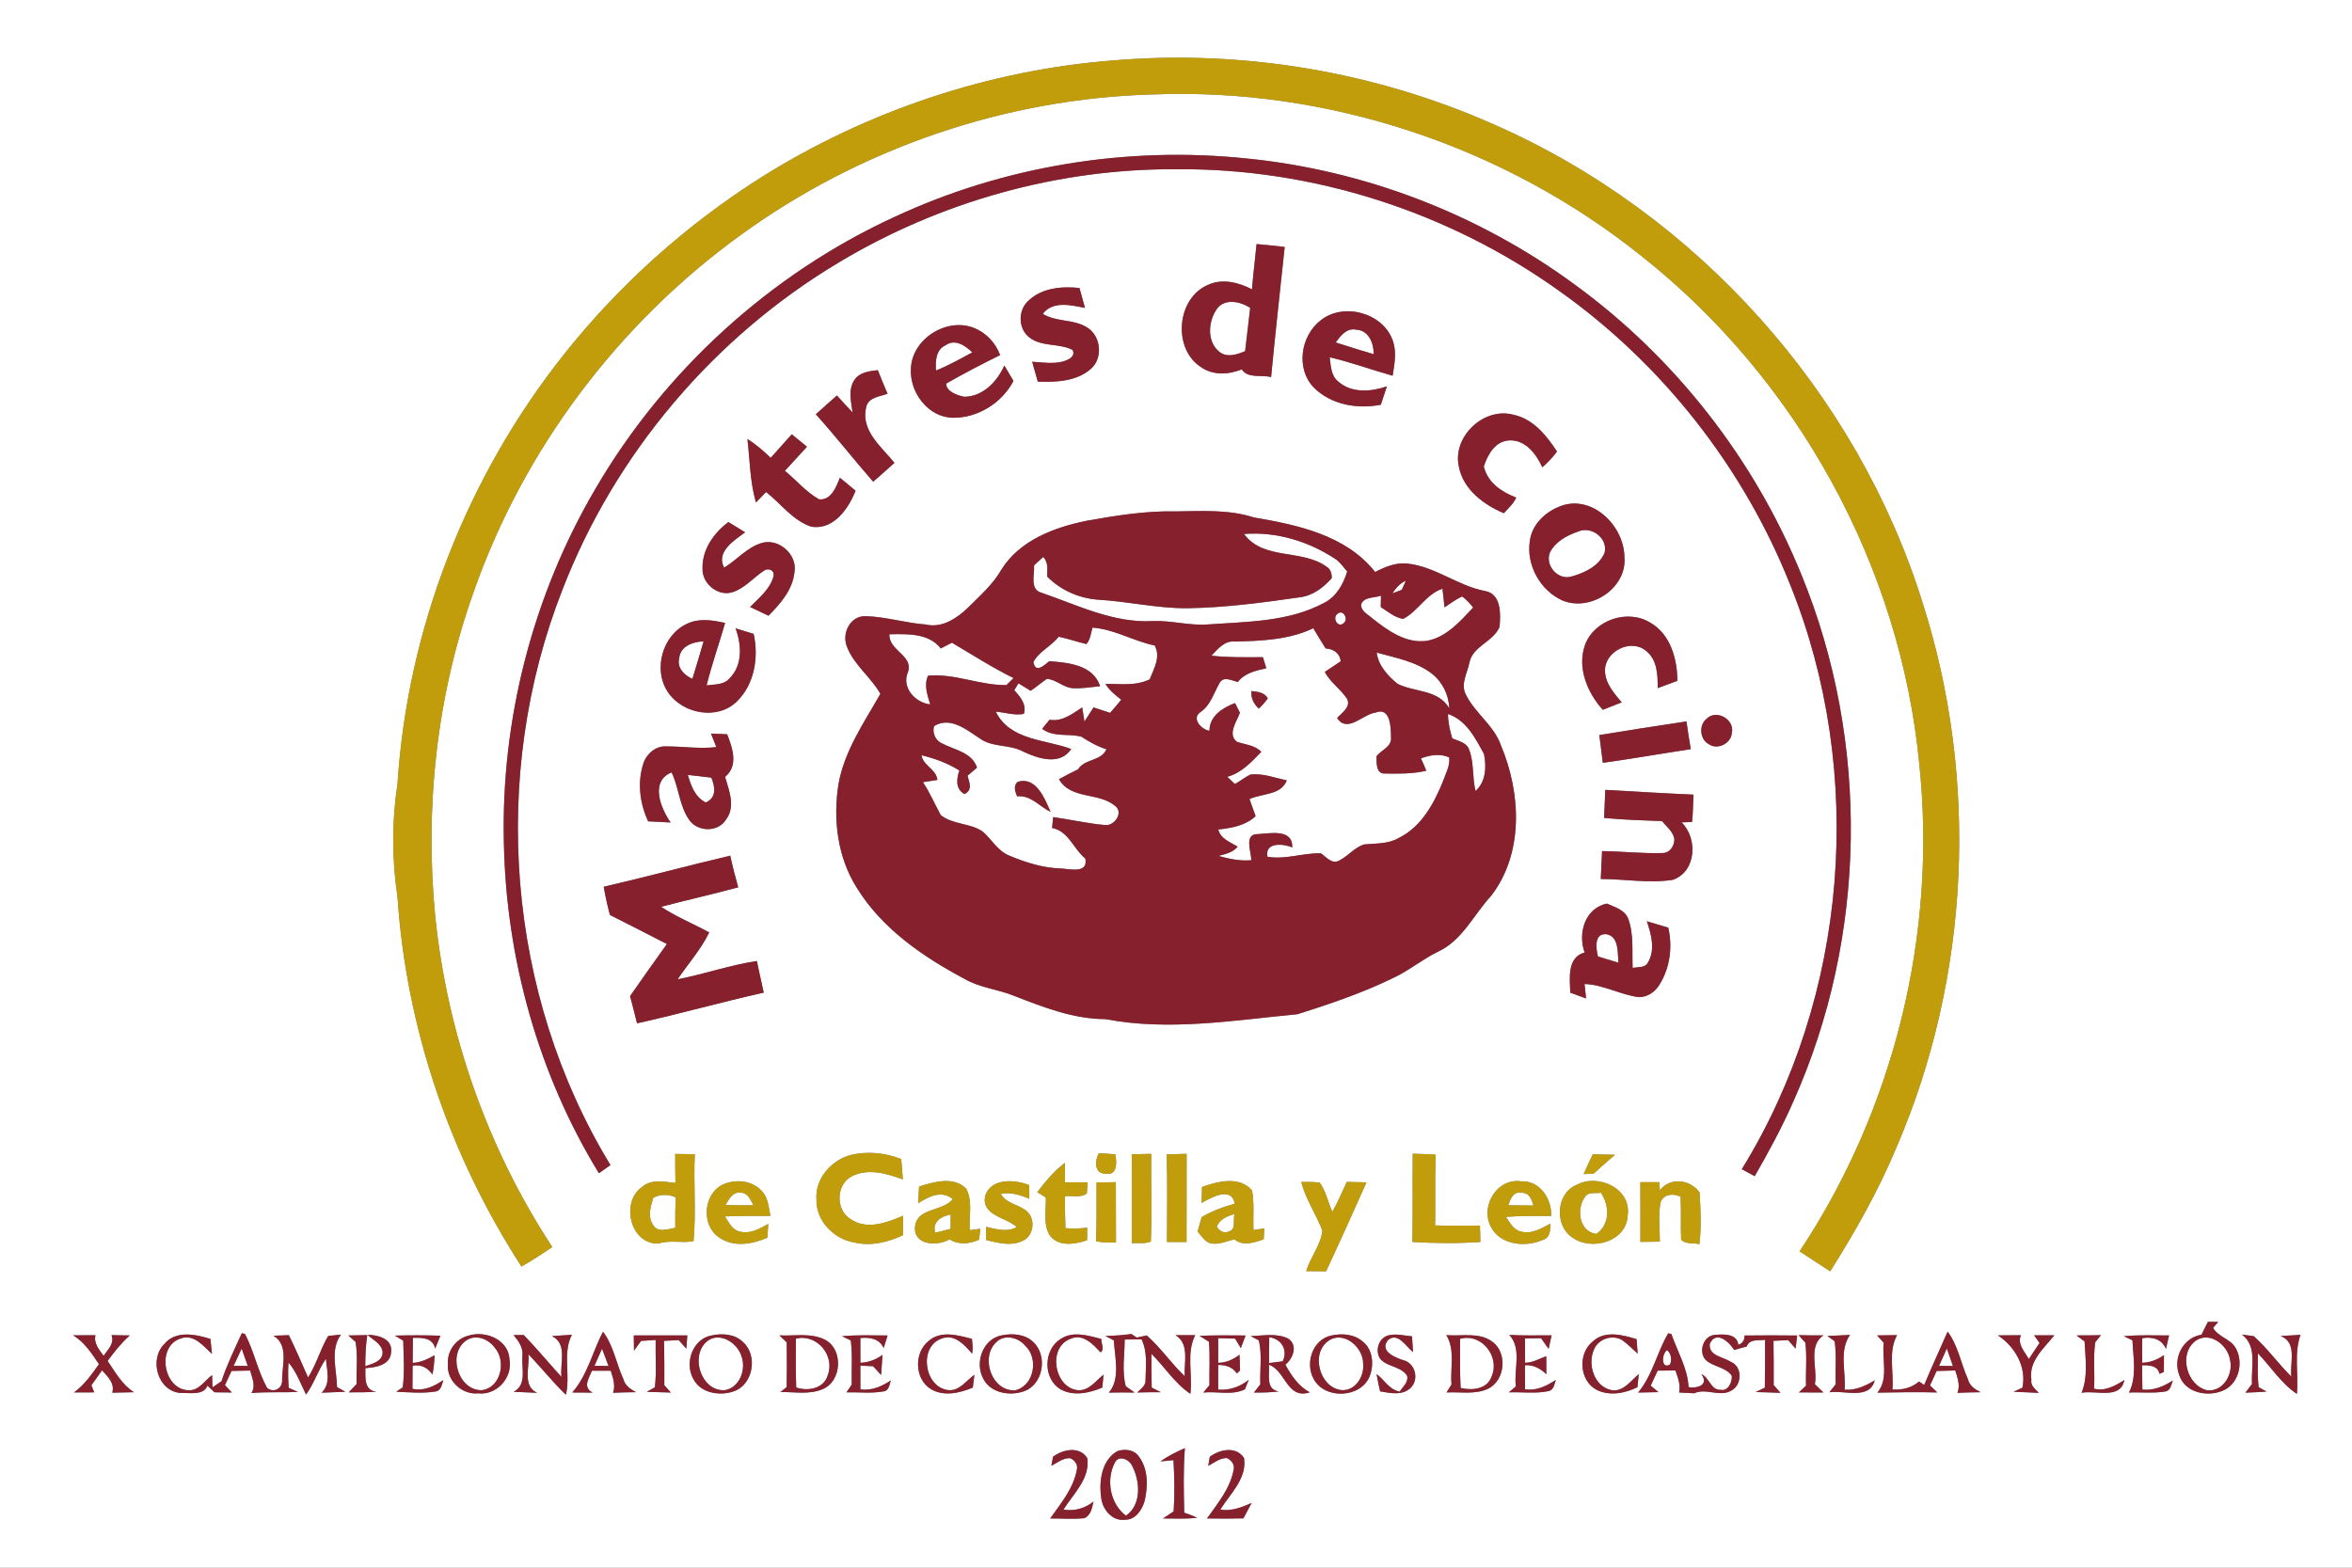 <?xml version="1.0" encoding="UTF-8" ?>
<!DOCTYPE svg PUBLIC "-//W3C//DTD SVG 1.1//EN" "http://www.w3.org/Graphics/SVG/1.1/DTD/svg11.dtd">
<svg width="600pt" height="400pt" viewBox="0 0 600 400" version="1.1" xmlns="http://www.w3.org/2000/svg">
<rect x="0" y="0" width="600" height="400" fill="#808080" stroke="none"/>
<g id="#ffffffff">
<path fill="#ffffff" opacity="1.00" d=" M 0.00 0.00 L 600.00 0.00 L 600.00 400.00 L 0.00 400.00 L 0.00 0.00 M 194.22 45.23 C 175.00 57.38 157.84 72.79 143.71 90.62 C 119.08 121.74 103.95 160.37 101.40 200.01 C 99.93 209.56 99.96 219.36 101.41 228.90 C 103.63 262.35 114.82 295.06 133.03 323.16 C 135.73 321.63 138.32 319.92 140.90 318.19 C 124.40 293.05 114.14 263.90 111.05 234.00 C 108.29 206.04 111.40 177.42 120.87 150.92 C 133.61 114.58 157.81 82.47 189.00 59.93 C 219.38 37.87 256.47 25.12 294.02 24.10 C 338.71 22.31 383.76 37.31 418.65 65.26 C 458.45 96.64 484.80 144.49 489.62 194.99 C 494.18 238.30 483.18 283.00 459.08 319.28 C 461.68 320.98 464.29 322.67 466.88 324.39 C 473.28 314.26 479.19 303.79 483.81 292.72 C 502.53 249.22 504.90 198.96 490.48 153.87 C 473.71 100.03 432.75 54.42 381.13 31.77 C 350.78 18.28 317.00 12.61 283.91 15.42 C 252.18 17.90 221.17 28.33 194.22 45.23 M 228.15 55.37 C 196.38 69.99 169.41 94.67 151.81 124.86 C 135.92 152.00 127.78 183.59 128.54 215.03 C 129.12 244.58 137.33 274.11 152.78 299.35 C 153.76 298.66 154.75 297.96 155.73 297.27 C 129.21 253.74 124.88 197.81 143.48 150.46 C 156.85 115.82 182.12 86.00 213.99 66.96 C 239.79 51.47 269.84 43.02 299.96 43.18 C 334.75 42.85 369.49 53.99 397.76 74.23 C 424.05 92.87 444.76 119.24 456.67 149.18 C 476.04 197.21 471.53 254.19 444.34 298.32 C 445.43 298.91 446.53 299.51 447.63 300.11 C 451.18 293.92 454.60 287.64 457.46 281.10 C 476.32 238.99 477.04 189.25 459.52 146.58 C 447.56 117.13 427.23 91.14 401.51 72.46 C 377.17 54.61 348.00 43.40 317.96 40.43 C 287.41 37.24 256.00 42.38 228.15 55.37 M 320.55 62.27 C 320.18 66.12 319.69 69.96 319.38 73.82 C 316.03 72.10 312.02 71.02 308.39 72.59 C 300.18 75.83 298.99 88.93 306.39 93.68 C 309.46 95.84 313.43 95.59 316.78 94.25 C 318.37 96.68 321.83 95.55 324.26 96.22 C 325.31 85.14 326.57 74.08 327.73 63.01 C 325.34 62.72 322.94 62.49 320.55 62.27 M 262.13 76.95 C 259.62 79.43 259.79 84.04 262.67 86.16 C 265.84 88.56 270.21 87.52 273.63 89.29 C 274.43 91.02 272.54 91.81 271.20 92.23 C 268.62 92.93 265.93 92.45 263.31 92.30 C 263.78 93.99 264.26 95.69 264.74 97.38 C 269.34 97.53 274.50 97.36 278.18 94.21 C 281.41 91.56 280.93 85.87 277.46 83.64 C 274.04 81.35 269.51 82.26 266.02 80.08 C 268.60 76.66 273.23 77.89 276.78 78.56 C 276.30 76.87 275.83 75.18 275.37 73.48 C 270.76 72.99 265.54 73.47 262.13 76.95 M 336.86 81.78 C 331.76 85.72 330.52 94.15 335.17 98.90 C 339.58 103.30 346.30 104.44 352.25 103.27 C 352.77 101.70 353.28 100.14 353.80 98.58 C 349.79 99.97 344.84 100.37 341.44 97.39 C 339.51 95.92 339.50 93.33 339.21 91.16 C 344.65 92.43 349.89 94.36 355.26 95.87 C 355.75 92.86 356.37 89.66 355.23 86.72 C 352.63 79.73 342.61 77.09 336.86 81.78 M 232.38 94.03 C 231.98 100.06 236.74 106.48 243.05 106.59 C 249.41 106.70 255.60 102.81 258.54 97.20 C 257.75 95.89 256.98 94.58 256.21 93.26 C 254.38 97.37 250.74 101.21 245.95 101.24 C 244.24 100.88 241.27 99.86 241.40 97.85 C 245.89 95.30 250.48 92.89 255.13 90.61 C 254.00 87.51 251.57 84.89 248.48 83.68 C 241.54 80.89 232.63 86.47 232.38 94.03 M 217.97 96.94 C 216.29 99.43 217.13 102.50 217.49 105.24 C 216.14 103.82 214.82 102.36 213.50 100.91 C 211.71 102.50 209.90 104.09 208.12 105.71 C 213.16 111.30 217.79 117.25 222.75 122.91 C 224.56 121.31 226.39 119.72 228.18 118.10 C 224.87 114.00 219.52 109.88 220.96 103.92 C 221.48 101.34 224.43 101.21 226.42 100.46 C 225.55 98.47 224.72 96.47 223.94 94.45 C 221.78 94.69 219.29 94.96 217.97 96.94 M 372.17 119.11 C 373.29 124.91 378.48 128.76 383.63 130.95 C 384.75 129.69 386.11 128.55 386.78 126.95 C 383.04 125.52 379.52 123.16 378.52 119.03 C 379.50 116.02 381.43 112.53 385.01 112.37 C 389.15 112.15 391.90 115.86 393.45 119.23 C 394.85 118.04 396.10 116.68 397.20 115.21 C 394.51 111.10 391.10 106.86 386.04 105.81 C 378.48 103.80 370.42 111.47 372.17 119.11 M 196.61 116.82 C 194.77 115.06 192.85 113.36 190.67 112.02 C 191.30 117.42 191.31 122.96 192.85 128.21 C 193.50 127.54 194.79 126.21 195.43 125.54 C 199.24 128.53 202.27 132.86 207.01 134.40 C 212.66 135.26 216.44 129.81 218.26 125.21 C 216.94 124.09 215.61 122.98 214.26 121.89 C 213.33 124.22 212.04 127.70 208.96 127.41 C 205.63 125.57 203.17 122.51 200.22 120.14 C 202.11 118.10 203.98 116.04 205.86 113.99 C 204.57 112.93 203.27 111.87 201.98 110.81 C 200.19 112.81 198.39 114.80 196.61 116.82 M 397.34 129.45 C 393.88 130.95 390.80 134.03 390.29 137.89 C 389.24 144.10 392.92 150.72 398.65 153.24 C 405.83 156.15 415.16 150.01 414.39 142.04 C 414.26 133.83 405.60 125.61 397.34 129.45 M 277.23 132.87 C 268.93 134.55 260.04 137.89 255.40 145.44 C 253.25 149.18 249.96 152.01 246.96 155.03 C 244.12 157.76 240.31 160.33 236.17 159.34 C 231.05 158.97 226.08 157.39 220.96 157.22 C 216.88 157.00 214.61 161.65 216.10 165.12 C 217.92 169.73 222.17 172.77 224.59 177.03 C 220.41 184.38 215.41 191.57 213.90 200.07 C 212.47 209.02 213.63 218.66 218.52 226.44 C 224.97 236.94 235.43 244.12 246.11 249.80 C 250.04 252.07 254.67 252.42 258.82 254.14 C 266.26 257.03 273.85 260.01 281.96 260.03 C 298.22 263.14 314.74 260.33 330.99 258.78 C 339.27 256.17 347.56 253.35 355.39 249.54 C 359.44 247.66 362.87 244.74 366.89 242.80 C 373.10 239.91 376.00 233.28 380.47 228.48 C 388.77 217.58 388.00 202.30 382.89 190.18 C 381.10 185.02 376.17 181.91 373.86 177.06 C 372.59 174.39 374.37 171.64 374.86 169.01 C 375.75 164.82 381.00 163.73 382.54 159.94 C 382.85 156.76 383.00 151.58 378.93 150.81 C 371.93 149.54 366.19 144.56 359.05 143.80 C 356.12 143.46 353.34 144.64 350.80 145.95 C 343.38 136.54 331.04 133.94 319.87 132.03 C 313.44 129.95 306.65 130.41 300.00 130.48 C 292.35 130.31 284.74 131.53 277.23 132.87 M 179.22 145.10 C 179.07 148.92 183.22 152.32 186.92 151.08 C 190.02 150.07 192.13 147.44 194.78 145.69 C 195.85 144.82 197.59 145.35 197.35 146.98 C 196.46 150.31 193.67 152.53 191.35 154.87 C 192.92 155.61 194.49 156.35 196.05 157.11 C 199.10 154.01 202.25 150.44 202.68 145.92 C 203.43 141.47 198.65 137.27 194.33 138.54 C 190.58 139.64 188.00 142.86 184.73 144.84 C 182.58 140.78 187.30 137.88 190.09 135.82 C 188.66 134.95 187.24 134.08 185.82 133.20 C 182.09 135.97 179.05 140.29 179.22 145.10 M 175.29 159.15 C 168.99 162.01 166.51 170.88 170.38 176.59 C 174.07 182.16 183.03 183.85 187.96 179.00 C 192.48 174.60 193.59 167.72 192.26 161.74 C 190.72 161.28 189.18 160.80 187.64 160.32 C 189.18 164.46 189.49 169.70 186.14 173.05 C 184.71 174.82 182.26 174.57 180.25 174.89 C 181.60 169.51 183.43 164.27 184.98 158.95 C 181.81 158.23 178.32 157.67 175.29 159.15 M 404.36 164.51 C 402.25 170.34 404.93 176.73 408.87 181.11 C 410.47 180.46 412.08 179.83 413.70 179.21 C 411.71 176.83 409.39 174.26 409.44 170.95 C 409.51 166.12 416.05 162.92 419.82 166.00 C 422.79 168.24 422.89 172.21 422.89 175.58 C 424.55 174.95 426.22 174.33 427.90 173.71 C 427.88 168.14 426.15 161.86 421.03 158.90 C 415.26 155.30 406.75 158.14 404.36 164.51 M 435.31 183.45 C 433.29 185.03 433.66 188.82 436.01 189.93 C 438.19 191.40 441.59 189.67 441.79 187.06 C 442.63 183.59 437.82 180.82 435.31 183.45 M 407.99 187.55 C 408.27 189.92 408.57 192.27 408.88 194.64 C 416.38 193.59 423.84 192.28 431.32 191.15 C 430.91 188.80 430.56 186.43 430.22 184.07 C 422.80 185.16 415.40 186.36 407.99 187.55 M 181.37 187.17 C 181.83 188.31 182.29 189.46 182.74 190.62 C 178.50 191.13 174.27 190.44 170.03 190.45 C 167.19 190.23 164.75 192.51 164.02 195.13 C 162.57 199.89 163.26 205.10 165.35 209.57 C 167.26 209.65 169.17 209.75 171.08 209.86 C 168.55 206.24 165.72 199.34 171.33 197.08 C 173.20 200.96 173.28 205.55 175.78 209.14 C 177.87 212.27 183.14 212.45 185.17 209.16 C 187.72 205.89 185.98 201.71 184.97 198.22 C 188.44 195.39 186.87 190.86 185.50 187.35 C 184.12 187.29 182.74 187.22 181.37 187.17 M 409.21 208.70 C 414.11 209.17 419.04 209.32 423.97 209.51 C 425.12 210.88 426.69 212.08 427.11 213.92 C 427.30 215.62 426.02 217.69 424.15 217.65 C 418.99 217.83 413.84 217.22 408.69 217.16 C 408.58 219.53 408.47 221.90 408.36 224.28 C 414.46 224.28 420.64 225.44 426.71 224.50 C 432.75 222.43 433.17 213.93 428.97 209.83 C 429.64 209.81 430.98 209.76 431.65 209.74 C 431.90 207.42 431.90 205.08 432.01 202.75 C 424.51 202.43 417.01 201.95 409.51 201.54 C 409.42 203.92 409.32 206.31 409.21 208.70 M 154.01 226.26 C 154.42 228.68 154.96 231.08 155.59 233.46 C 160.44 235.92 165.30 238.36 170.13 240.87 C 166.96 245.27 163.84 249.71 160.73 254.16 C 161.35 256.47 161.94 258.79 162.51 261.11 C 173.33 258.70 184.01 255.69 194.83 253.27 C 194.26 250.57 193.61 247.90 193.09 245.20 C 186.24 246.23 179.66 248.56 172.86 249.87 C 175.56 245.89 178.81 242.25 180.93 237.91 C 176.86 235.69 172.52 233.94 168.65 231.37 C 175.19 229.65 181.79 228.18 188.32 226.40 C 187.56 223.73 186.87 221.04 186.29 218.33 C 175.50 220.86 164.81 223.77 154.01 226.26 M 404.24 243.02 C 399.72 244.28 400.44 249.66 400.59 253.29 C 401.93 253.77 403.27 254.26 404.61 254.76 C 404.51 253.84 404.32 251.99 404.22 251.07 C 409.03 251.24 413.31 253.81 418.04 254.42 C 420.21 254.47 422.20 253.11 423.30 251.29 C 426.03 246.99 426.71 241.61 425.58 236.69 C 423.74 236.16 421.92 235.61 420.11 235.06 C 421.24 238.43 422.36 242.36 420.35 245.66 C 419.59 247.05 417.79 246.67 416.49 246.97 C 416.31 242.77 416.83 238.40 415.35 234.38 C 414.45 232.12 411.91 231.45 409.91 230.55 C 404.32 231.74 402.46 238.10 404.24 243.02 M 216.63 294.81 C 211.87 296.26 207.91 300.88 208.28 306.02 C 208.11 311.44 212.69 316.16 217.90 317.01 C 222.14 318.03 226.46 316.98 230.33 315.18 C 230.35 313.51 230.37 311.85 230.41 310.19 C 226.27 311.97 221.11 313.92 216.97 311.06 C 213.12 308.69 213.25 302.29 217.24 300.16 C 221.40 298.00 226.20 299.42 230.32 300.92 C 230.19 299.19 230.06 297.46 229.91 295.74 C 225.70 294.09 221.02 293.63 216.63 294.81 M 280.31 294.25 C 279.27 296.10 279.08 299.51 282.05 299.46 C 285.11 300.07 284.90 296.43 284.52 294.51 C 283.11 294.41 281.71 294.32 280.31 294.25 M 288.71 294.51 C 288.77 302.08 288.77 309.65 288.72 317.22 C 290.31 317.04 292.08 317.44 293.58 316.78 C 293.87 309.33 293.60 301.86 293.68 294.41 C 292.02 294.43 290.36 294.46 288.71 294.51 M 297.64 294.53 C 297.84 301.98 297.71 309.44 297.71 316.90 C 299.36 316.89 301.03 316.89 302.69 316.89 C 302.73 309.40 302.68 301.90 302.71 294.40 C 301.02 294.44 299.33 294.47 297.64 294.53 M 360.39 294.37 C 360.32 301.88 360.44 309.38 360.30 316.89 C 366.07 317.23 371.88 317.30 377.65 316.89 C 377.60 315.49 377.57 314.09 377.54 312.70 C 373.72 312.76 369.90 312.80 366.09 312.67 C 366.22 306.65 366.02 300.62 366.23 294.60 C 364.28 294.50 362.33 294.42 360.39 294.37 M 406.32 294.52 C 405.50 296.19 404.73 297.88 403.99 299.58 C 404.63 299.55 405.89 299.49 406.53 299.46 C 408.32 297.82 410.15 296.22 412.00 294.64 C 410.10 294.60 408.21 294.56 406.32 294.52 M 172.25 294.43 C 172.25 296.89 172.26 299.36 172.31 301.83 C 169.48 301.57 166.20 300.74 163.83 302.84 C 158.22 306.67 160.77 317.54 167.96 317.30 C 170.90 316.30 173.99 317.27 176.92 316.68 C 177.62 309.34 176.88 301.88 177.25 294.49 C 175.58 294.47 173.92 294.45 172.25 294.43 M 264.61 304.18 C 265.16 304.52 266.25 305.20 266.79 305.54 C 266.92 308.71 266.05 312.26 267.75 315.15 C 269.98 318.22 274.22 317.51 277.32 316.44 C 277.32 315.37 277.33 314.30 277.34 313.24 C 275.50 313.47 273.64 313.54 271.80 313.37 C 271.69 310.65 271.66 307.94 271.67 305.22 C 273.50 305.00 275.65 305.70 277.25 304.53 C 277.30 303.81 277.41 302.38 277.46 301.67 C 275.53 301.66 273.60 301.66 271.68 301.66 C 271.68 300.01 271.67 298.36 271.65 296.72 C 268.91 298.79 266.69 301.47 264.61 304.18 M 279.73 301.73 C 279.69 306.73 279.80 311.73 279.62 316.72 C 281.29 317.04 282.99 317.13 284.69 316.99 C 284.64 311.87 284.70 306.75 284.65 301.63 C 283.01 301.66 281.37 301.69 279.73 301.73 M 331.96 301.58 C 333.08 306.00 335.75 309.79 337.35 314.02 C 336.93 317.71 334.28 320.78 333.21 324.33 C 334.90 324.34 336.59 324.35 338.29 324.37 C 341.80 316.84 345.21 309.27 348.59 301.68 C 346.92 301.64 345.24 301.60 343.57 301.57 C 342.39 304.14 341.27 306.75 339.88 309.22 C 338.78 306.75 338.26 303.95 336.65 301.74 C 335.09 301.54 333.52 301.59 331.96 301.58 M 184.25 302.32 C 179.39 304.77 178.87 312.65 183.40 315.70 C 187.05 318.33 191.89 317.49 195.75 315.80 C 195.83 314.63 195.91 313.45 195.99 312.29 C 193.82 313.50 191.45 314.88 188.86 314.27 C 186.82 313.92 185.93 311.92 184.93 310.37 C 188.79 310.21 192.66 310.25 196.53 310.23 C 196.07 308.02 195.96 305.47 194.24 303.80 C 191.74 301.10 187.44 300.78 184.25 302.32 M 234.46 302.75 C 234.37 304.17 234.29 305.59 234.21 307.02 C 236.87 305.32 240.17 303.57 243.05 305.95 C 240.53 309.21 233.92 308.05 233.43 312.99 C 232.99 317.78 239.10 318.05 242.23 316.22 C 244.60 317.71 247.29 317.40 249.76 316.31 C 249.84 315.61 250.00 314.22 250.08 313.53 C 249.18 313.64 248.29 313.76 247.39 313.88 C 247.15 310.39 248.19 306.50 246.49 303.32 C 243.35 300.05 238.23 301.55 234.46 302.75 M 251.34 305.08 C 250.22 310.14 256.60 310.54 259.38 313.08 C 256.89 314.50 254.12 313.61 251.55 313.03 C 251.56 313.88 251.58 315.56 251.59 316.41 C 254.56 317.10 257.82 318.03 260.76 316.66 C 263.49 315.59 264.20 311.67 262.38 309.50 C 260.43 307.28 256.81 307.34 255.31 304.63 C 257.84 304.09 260.27 304.91 262.59 305.85 C 262.57 304.69 262.56 303.53 262.55 302.38 C 258.89 300.93 252.87 300.52 251.34 305.08 M 306.64 302.87 C 306.61 304.23 306.58 305.58 306.54 306.95 C 309.04 305.49 314.19 302.62 314.99 307.13 C 312.05 307.92 309.20 309.02 306.56 310.54 C 306.21 311.77 305.86 313.00 305.51 314.24 C 306.51 315.32 307.30 316.83 308.84 317.25 C 310.91 317.65 312.90 316.69 314.88 316.21 C 317.15 318.04 319.92 317.06 322.37 316.21 C 322.41 315.28 322.47 314.36 322.52 313.43 C 321.83 313.54 320.45 313.75 319.76 313.86 C 319.63 310.49 320.01 307.08 319.40 303.75 C 316.21 300.00 310.64 301.41 306.64 302.87 M 380.24 312.82 C 382.50 317.68 389.14 318.35 393.57 316.36 C 395.48 315.81 395.48 313.89 395.51 312.23 C 393.18 313.41 390.68 315.03 387.95 314.22 C 386.03 313.81 385.19 311.92 384.16 310.48 C 388.00 310.19 391.86 310.25 395.72 310.26 C 395.88 305.88 392.80 301.16 388.02 301.42 C 382.00 300.52 377.62 307.63 380.24 312.82 M 402.28 302.28 C 396.87 304.45 396.45 312.82 401.25 315.85 C 406.21 319.26 414.98 316.75 415.23 310.07 C 416.19 303.25 407.75 299.39 402.28 302.28 M 418.45 301.63 C 418.45 306.71 418.51 311.79 418.46 316.87 C 420.11 316.85 421.77 316.83 423.43 316.81 C 423.44 313.42 422.97 309.96 423.64 306.61 C 424.66 304.58 426.84 304.47 428.72 305.35 C 428.90 308.99 428.71 312.64 428.86 316.28 C 430.02 317.58 432.00 317.03 433.52 317.46 C 434.05 313.06 433.84 308.63 433.56 304.23 C 431.15 300.91 426.03 300.28 423.43 303.72 C 423.40 303.20 423.34 302.16 423.31 301.64 C 421.68 301.64 420.07 301.63 418.45 301.63 M 563.26 337.26 C 562.69 338.35 562.14 339.44 561.62 340.55 C 556.88 341.30 554.24 346.52 555.94 350.89 C 557.48 355.59 563.65 356.63 567.63 354.56 C 571.34 352.55 572.36 347.25 570.21 343.76 C 568.83 341.58 565.83 341.08 564.56 338.81 C 564.89 338.43 565.55 337.67 565.88 337.29 C 565.22 337.28 563.91 337.27 563.26 337.26 M 41.93 342.92 C 37.94 346.86 40.22 355.01 46.12 355.43 C 48.33 355.33 51.96 356.14 52.91 353.55 C 53.52 354.10 54.13 354.67 54.72 355.25 C 56.20 355.27 57.67 355.28 59.15 355.30 C 58.56 354.67 57.97 354.04 57.38 353.42 C 57.95 352.21 58.51 351.00 59.07 349.80 C 60.65 349.76 62.23 349.73 63.82 349.70 C 64.29 351.57 65.34 353.61 64.14 355.44 C 68.09 355.10 72.06 355.34 76.02 355.17 C 75.23 354.80 74.43 354.45 73.64 354.10 C 73.50 351.96 73.44 349.80 73.60 347.67 C 75.67 350.04 76.68 353.05 78.07 355.82 C 80.15 352.99 81.14 349.56 83.15 346.69 C 83.38 349.57 84.46 353.08 82.04 355.35 C 84.06 355.28 86.08 355.20 88.10 355.12 C 87.57 354.82 86.51 354.22 85.98 353.92 C 85.91 349.51 84.13 344.37 86.98 340.53 C 86.17 340.61 84.53 340.78 83.72 340.87 C 81.72 344.26 80.71 348.14 78.59 351.47 C 77.00 347.85 75.43 344.22 73.69 340.67 C 72.39 340.72 71.08 340.77 69.77 340.81 C 73.68 343.19 71.99 348.29 71.96 352.03 C 72.17 354.21 69.87 355.58 68.13 354.12 C 65.73 349.76 64.80 344.77 62.50 340.37 C 62.30 340.32 61.90 340.22 61.69 340.17 C 59.86 344.21 57.88 348.21 56.50 352.43 C 55.92 352.82 54.77 353.61 54.20 354.00 L 54.11 350.87 C 52.17 352.24 50.77 354.89 48.06 354.73 C 41.64 354.50 39.84 343.54 46.07 341.52 C 49.46 340.27 51.87 343.45 54.07 345.46 C 53.95 344.17 53.82 342.90 53.69 341.63 C 49.89 340.45 44.84 339.39 41.93 342.92 M 100.73 340.78 C 101.44 341.21 102.15 341.64 102.87 342.08 C 102.95 346.04 103.26 350.05 102.74 354.00 C 102.33 354.27 101.50 354.82 101.08 355.10 C 104.40 355.25 107.77 355.58 111.07 355.05 C 112.56 354.87 112.68 353.24 113.11 352.13 C 110.77 353.70 108.11 355.04 105.21 354.34 C 105.24 352.37 105.26 350.40 105.26 348.45 C 107.41 348.09 109.11 348.94 110.32 350.73 C 110.65 349.10 110.79 347.44 110.87 345.79 C 109.13 346.78 107.32 347.66 105.27 347.75 C 105.27 345.61 105.29 343.48 105.33 341.35 C 107.62 341.31 110.41 341.27 111.01 344.09 C 111.46 343.00 111.90 341.89 112.35 340.81 C 108.48 340.68 104.60 340.68 100.73 340.78 M 119.54 340.78 C 116.30 341.58 114.03 344.70 114.26 348.03 C 113.87 352.23 117.83 355.94 121.99 355.52 C 126.71 356.06 130.80 351.54 129.98 346.90 C 129.79 341.86 123.89 339.41 119.54 340.78 M 131.02 340.65 C 132.27 342.18 133.54 343.88 133.27 346.00 C 133.01 349.09 134.48 353.35 131.03 355.13 C 133.04 355.20 135.04 355.28 137.05 355.38 C 133.20 353.72 135.16 348.81 134.80 345.53 C 138.05 348.92 140.97 352.62 144.36 355.88 C 145.58 350.84 143.44 345.31 145.89 340.57 C 144.19 340.68 142.49 340.80 140.79 340.91 C 144.84 342.84 142.81 347.84 143.24 351.34 C 140.01 347.80 136.95 344.09 133.62 340.64 C 132.97 340.65 131.67 340.65 131.02 340.65 M 153.82 339.79 C 151.16 344.92 149.86 350.89 145.98 355.30 C 147.28 355.31 149.89 355.32 151.19 355.33 C 148.53 353.93 150.24 351.71 151.01 349.75 C 152.61 349.74 154.21 349.74 155.81 349.74 C 156.37 351.56 157.07 353.47 156.39 355.37 C 158.34 355.29 160.29 355.23 162.25 355.22 C 160.87 354.47 159.46 353.56 159.05 351.95 C 157.21 347.95 156.54 343.35 153.82 339.79 M 181.57 340.73 C 176.69 341.59 174.56 347.76 176.87 351.84 C 178.70 355.45 183.52 356.24 187.07 355.04 C 192.10 353.44 193.42 345.92 189.58 342.47 C 187.52 340.37 184.29 340.16 181.57 340.73 M 198.84 340.73 C 199.45 341.32 200.07 341.91 200.69 342.50 C 200.75 346.31 200.75 350.12 200.68 353.93 C 200.14 354.35 199.60 354.77 199.07 355.19 C 202.58 355.12 206.30 355.88 209.65 354.53 C 214.82 352.63 215.28 344.15 210.29 341.75 C 206.73 340.04 202.64 340.92 198.84 340.73 M 214.79 340.95 C 215.35 341.22 216.48 341.75 217.04 342.01 C 217.51 345.75 217.19 349.54 217.28 353.30 C 216.82 353.95 216.37 354.60 215.93 355.26 C 219.02 355.18 222.17 355.58 225.24 355.04 C 226.79 354.94 226.87 353.36 227.24 352.22 C 224.93 353.75 222.34 354.92 219.49 354.49 C 219.48 352.47 219.47 350.45 219.48 348.44 C 220.29 348.48 221.92 348.56 222.73 348.60 C 223.41 349.34 224.08 350.08 224.77 350.83 C 224.90 349.12 225.01 347.42 225.13 345.72 C 223.45 346.90 221.56 347.65 219.49 347.72 C 219.47 345.61 219.47 343.50 219.48 341.40 C 221.89 341.16 224.32 341.55 225.43 343.95 C 225.68 343.15 226.17 341.55 226.42 340.75 C 222.54 340.74 218.66 340.57 214.79 340.95 M 237.01 342.06 C 233.14 344.99 233.24 351.80 237.43 354.41 C 240.72 356.41 244.84 355.45 248.17 354.04 C 248.30 352.95 248.44 351.86 248.57 350.78 C 246.49 352.23 244.77 354.98 241.94 354.69 C 235.83 354.07 234.24 343.73 240.10 341.58 C 243.40 340.18 246.05 343.14 247.98 345.38 C 248.25 344.13 248.09 342.85 247.94 341.61 C 244.43 340.72 240.12 339.42 237.01 342.06 M 255.58 340.71 C 250.68 341.59 248.56 347.78 250.89 351.87 C 252.74 355.43 257.50 356.22 261.03 355.05 C 266.14 353.45 267.40 345.87 263.55 342.39 C 261.45 340.38 258.29 340.17 255.58 340.71 M 270.54 341.66 C 266.17 344.39 266.04 351.71 270.47 354.44 C 273.78 356.36 277.88 355.45 281.20 354.04 C 281.31 352.94 281.42 351.84 281.52 350.74 C 279.53 352.29 277.80 354.94 274.97 354.71 C 268.91 354.11 267.18 343.78 273.06 341.62 C 276.20 340.15 278.81 342.95 280.73 345.05 C 281.91 344.35 280.83 342.71 280.95 341.63 C 277.61 340.78 273.66 339.53 270.54 341.66 M 281.95 340.87 C 282.50 341.16 283.60 341.72 284.15 342.00 C 284.36 346.31 285.92 351.80 282.86 355.33 C 285.05 355.27 287.25 355.27 289.45 355.32 C 288.88 354.92 287.75 354.11 287.19 353.71 C 286.15 349.88 286.91 345.74 286.91 341.79 C 288.34 341.77 289.78 341.75 291.21 341.73 C 292.77 344.92 292.29 348.56 292.23 351.99 C 292.42 353.50 291.01 354.34 290.12 355.30 C 292.12 355.23 294.13 355.23 296.14 355.23 C 295.36 354.83 294.58 354.44 293.80 354.05 C 293.73 351.17 293.72 348.30 293.73 345.43 C 297.11 348.76 299.68 352.97 303.67 355.64 C 304.30 350.69 302.56 345.27 304.90 340.67 C 303.22 340.69 301.54 340.69 299.87 340.67 C 303.53 342.92 302.01 347.62 302.22 351.15 C 298.77 347.88 296.11 343.86 292.53 340.74 C 291.89 340.88 290.61 341.15 289.97 341.29 C 289.52 340.98 289.08 340.67 288.64 340.37 C 286.42 340.69 284.19 340.82 281.95 340.87 M 306.00 340.83 C 306.60 341.21 307.80 341.97 308.40 342.36 C 308.72 346.04 308.46 349.75 308.53 353.44 C 308.00 354.06 307.48 354.68 306.97 355.31 C 310.46 354.95 314.37 356.10 317.58 354.49 C 317.83 353.88 318.32 352.67 318.57 352.06 C 316.33 353.84 313.64 354.81 310.77 354.56 C 310.75 352.46 310.74 350.36 310.77 348.27 C 312.68 348.25 314.41 348.79 315.53 350.43 C 315.73 350.24 316.14 349.86 316.34 349.67 C 316.29 348.33 316.24 346.99 316.20 345.66 C 314.61 346.89 312.81 347.71 310.77 347.73 C 310.74 345.63 310.74 343.53 310.75 341.44 C 312.19 341.47 313.63 341.51 315.08 341.55 C 315.44 342.16 316.17 343.37 316.54 343.98 C 316.94 342.90 317.35 341.82 317.75 340.75 C 313.83 340.69 309.92 340.70 306.00 340.83 M 319.05 340.90 C 319.57 341.18 320.61 341.73 321.14 342.01 C 322.00 345.65 321.36 349.49 321.51 353.22 C 320.96 353.91 320.42 354.60 319.88 355.31 C 321.99 355.34 324.11 355.28 326.22 355.04 C 322.75 354.47 323.96 350.67 323.70 348.22 C 327.96 349.63 328.27 357.17 334.13 355.26 C 331.26 353.71 329.42 350.98 327.89 348.20 C 329.87 346.66 331.16 343.24 328.64 341.56 C 325.69 340.06 322.22 340.83 319.05 340.90 M 339.62 340.76 C 334.83 341.78 332.86 347.82 335.13 351.86 C 337.94 357.14 347.13 356.77 349.40 351.17 C 350.54 348.24 350.26 344.32 347.61 342.28 C 345.44 340.37 342.32 340.18 339.62 340.76 M 353.91 340.80 C 351.58 341.64 350.74 344.78 352.13 346.77 C 353.99 348.84 357.50 348.60 358.98 351.10 C 359.30 352.73 357.85 353.85 357.07 355.07 C 354.36 354.60 353.19 352.07 351.16 350.59 C 351.41 352.06 351.73 353.54 352.07 355.01 C 354.68 355.46 357.85 356.18 359.94 354.03 C 362.10 351.80 360.96 347.70 357.88 347.03 C 355.80 346.31 351.90 344.77 354.04 341.96 C 356.59 339.74 358.63 343.58 360.47 344.99 C 360.39 343.64 360.31 342.30 360.21 340.97 C 358.13 340.78 355.97 340.18 353.91 340.80 M 368.95 340.66 C 371.30 344.42 369.90 349.07 370.29 353.25 C 369.86 353.92 369.43 354.60 369.01 355.29 C 372.52 355.10 376.25 355.88 379.56 354.37 C 384.00 352.22 384.66 345.16 380.62 342.28 C 377.24 339.84 372.82 341.00 368.95 340.66 M 385.02 340.61 C 388.30 344.10 386.14 349.44 386.70 353.75 C 386.10 354.25 385.49 354.75 384.90 355.26 C 388.25 355.14 391.67 355.64 394.98 354.96 C 396.40 354.70 396.50 353.18 396.89 352.09 C 394.55 353.64 391.94 354.93 389.04 354.47 C 389.02 352.42 389.01 350.37 389.03 348.33 C 391.17 348.21 392.95 349.16 394.46 350.64 C 394.47 349.10 394.51 347.57 394.45 346.04 C 392.66 346.66 391.03 347.73 389.05 347.71 C 389.02 345.64 389.02 343.56 389.03 341.50 C 390.39 341.48 391.75 341.46 393.12 341.45 C 393.76 342.36 394.40 343.26 395.05 344.17 C 395.30 343.01 395.56 341.86 395.82 340.71 C 392.22 340.72 388.61 340.80 385.02 340.61 M 406.32 342.29 C 402.44 345.34 402.88 352.33 407.34 354.64 C 410.61 356.26 414.56 355.52 417.72 353.94 C 417.80 353.10 417.97 351.43 418.05 350.59 C 416.00 352.31 414.16 355.17 411.11 354.71 C 406.57 353.76 404.83 347.90 406.75 344.07 C 407.95 341.53 411.41 340.48 413.81 341.93 C 415.25 342.93 416.46 344.22 417.77 345.39 C 417.67 344.15 417.58 342.92 417.50 341.69 C 413.95 340.59 409.36 339.39 406.32 342.29 M 425.56 340.20 C 422.68 345.08 421.58 350.94 417.88 355.31 C 419.61 355.26 421.34 355.23 423.07 355.21 C 422.41 354.66 421.75 354.10 421.09 353.55 C 421.68 352.27 422.28 350.99 422.88 349.72 C 424.39 349.71 425.89 349.70 427.41 349.68 C 428.03 351.49 428.77 353.34 428.34 355.30 C 429.63 355.35 430.91 355.41 432.20 355.50 C 435.27 354.08 438.74 356.57 441.67 354.81 C 444.44 353.38 444.54 348.69 441.54 347.49 C 439.56 346.14 435.83 346.03 436.17 342.86 C 437.82 339.36 441.10 342.37 442.39 344.45 C 443.45 344.13 444.51 343.84 445.59 343.57 C 446.31 341.53 448.59 342.12 450.27 341.85 C 450.27 345.92 450.28 349.99 450.21 354.07 C 449.42 354.43 448.64 354.81 447.87 355.19 C 449.98 355.25 452.09 355.29 454.21 355.39 C 453.63 354.73 453.05 354.07 452.47 353.42 C 452.48 349.65 452.48 345.88 452.42 342.11 C 453.66 342.06 454.92 342.00 456.17 341.95 C 456.80 342.66 457.43 343.38 458.06 344.10 C 458.16 343.27 458.36 341.60 458.46 340.76 C 453.99 340.71 449.52 340.70 445.05 340.76 C 445.04 342.02 444.50 342.81 443.45 343.13 C 443.09 340.19 439.66 340.42 437.45 340.60 C 434.55 340.83 433.27 344.76 435.01 346.87 C 436.92 348.80 440.19 348.72 441.78 351.04 C 441.93 352.62 440.85 355.03 438.94 354.62 C 436.40 354.72 436.08 351.49 434.02 350.60 C 436.14 353.58 432.68 354.30 430.75 353.92 C 430.53 349.13 427.90 344.83 426.37 340.37 C 426.17 340.33 425.76 340.24 425.56 340.20 M 466.16 340.88 C 466.63 341.22 467.57 341.89 468.03 342.22 C 468.53 345.85 468.16 349.54 468.29 353.19 C 467.89 353.71 467.08 354.73 466.68 355.25 C 470.47 354.65 476.93 357.30 478.25 352.20 C 475.90 353.61 473.37 354.79 470.56 354.59 C 470.96 349.98 469.07 344.62 471.95 340.61 C 470.01 340.70 468.09 340.80 466.16 340.88 M 478.85 340.73 C 479.41 341.36 479.98 341.99 480.55 342.63 C 480.02 346.84 481.88 351.81 478.93 355.34 C 484.02 355.25 489.11 355.15 494.20 355.29 C 493.58 354.68 492.96 354.08 492.35 353.49 C 492.92 352.26 493.48 351.03 494.04 349.81 C 495.62 349.75 497.20 349.72 498.79 349.68 C 499.35 351.53 500.12 353.47 499.35 355.39 C 501.31 355.30 503.29 355.25 505.27 355.23 C 503.82 354.52 502.44 353.58 502.04 351.94 C 500.22 347.93 499.54 343.34 496.84 339.77 C 494.86 344.32 492.77 348.81 490.86 353.39 C 490.53 353.16 489.87 352.71 489.54 352.49 C 487.66 354.15 485.21 354.70 482.76 354.54 C 483.16 349.95 481.62 344.88 483.95 340.66 C 482.24 340.70 480.55 340.72 478.85 340.73 M 518.92 340.71 C 519.37 341.36 519.82 342.01 520.29 342.66 C 519.37 344.03 518.47 345.40 517.56 346.77 C 516.52 344.88 514.56 343.02 515.54 340.68 C 513.57 340.71 511.61 340.73 509.65 340.72 C 514.01 343.57 517.03 348.77 515.93 354.07 C 515.37 354.33 514.23 354.85 513.66 355.12 C 515.81 355.21 517.95 355.28 520.11 355.40 C 519.21 354.43 517.92 353.55 518.21 352.04 C 517.45 347.33 521.42 344.00 524.07 340.70 C 522.35 340.70 520.63 340.70 518.92 340.71 M 541.81 340.94 C 542.35 341.20 543.44 341.72 543.99 341.98 C 544.19 346.37 545.17 351.24 543.11 355.32 C 546.12 355.16 549.18 355.55 552.17 355.07 C 553.70 354.95 553.86 353.37 554.29 352.24 C 551.96 353.75 549.37 354.85 546.53 354.56 C 546.48 352.49 546.46 350.42 546.47 348.36 C 548.27 348.33 550.44 348.38 550.90 350.55 C 551.18 350.43 551.73 350.18 552.01 350.05 C 552.01 348.62 552.01 347.19 552.03 345.76 C 550.38 346.92 548.52 347.66 546.49 347.72 C 546.47 345.62 546.46 343.53 546.49 341.44 C 549.04 341.03 551.48 341.64 552.54 344.17 C 552.74 343.31 553.13 341.59 553.33 340.74 C 549.49 340.75 545.64 340.57 541.81 340.94 M 581.78 340.89 C 586.14 342.53 584.10 347.74 584.53 351.25 C 581.18 347.94 578.44 344.04 574.92 340.92 C 574.17 340.82 572.67 340.62 571.92 340.52 C 575.94 343.54 574.19 348.85 574.50 353.11 C 573.92 353.85 573.36 354.59 572.81 355.34 C 574.60 355.29 576.40 355.19 578.20 355.07 C 577.69 354.79 576.69 354.23 576.19 353.95 C 575.83 351.08 576.02 348.18 575.99 345.31 C 579.32 348.74 581.92 352.98 585.94 355.66 C 586.42 350.65 585.15 345.42 586.86 340.59 C 585.16 340.68 583.47 340.79 581.78 340.89 M 18.66 340.71 C 21.55 342.47 23.41 345.33 25.24 348.08 C 23.38 350.70 21.51 353.37 18.88 355.28 C 20.60 355.27 22.32 355.27 24.04 355.27 C 23.86 354.82 23.49 353.91 23.31 353.46 C 24.22 352.19 25.12 350.92 26.03 349.65 C 27.48 351.21 29.33 352.97 28.64 355.35 C 30.48 355.29 32.33 355.25 34.18 355.23 C 31.15 353.32 29.42 350.12 27.45 347.25 C 29.15 344.92 30.95 342.66 33.11 340.74 C 31.94 340.72 29.61 340.68 28.44 340.66 C 29.28 342.78 27.50 344.35 26.42 345.95 C 25.32 344.38 23.84 342.76 24.36 340.68 C 22.46 340.71 20.56 340.72 18.66 340.71 M 88.85 340.75 C 89.31 341.16 90.24 341.98 90.71 342.39 C 91.32 345.92 90.87 349.54 90.98 353.11 C 90.32 353.82 89.66 354.54 88.99 355.26 C 91.34 355.29 93.70 355.24 96.05 355.14 C 92.80 354.73 93.24 351.50 93.21 349.08 C 95.82 348.92 99.63 348.33 99.77 344.98 C 100.23 341.61 96.38 340.57 93.77 340.59 C 95.16 341.93 97.40 342.86 97.61 345.04 C 97.59 347.43 94.96 347.95 93.18 348.60 C 93.20 345.94 93.29 343.28 93.69 340.65 C 92.48 340.67 90.06 340.72 88.85 340.75 M 161.68 340.73 C 161.69 341.71 161.72 343.66 161.73 344.63 C 162.19 344.01 163.09 342.76 163.54 342.13 C 164.78 342.05 166.02 341.98 167.26 341.90 C 167.17 345.92 167.53 349.97 167.06 353.97 C 166.54 354.27 165.51 354.85 165.00 355.14 C 167.04 355.20 169.09 355.27 171.14 355.31 C 170.59 354.68 170.03 354.06 169.47 353.45 C 169.48 349.67 169.49 345.90 169.40 342.12 C 170.64 342.06 171.88 341.99 173.13 341.93 C 173.78 342.66 174.43 343.38 175.09 344.12 C 175.15 343.27 175.28 341.58 175.34 340.73 C 170.79 340.73 166.23 340.72 161.68 340.73 M 458.83 340.67 C 459.26 341.15 460.12 342.11 460.55 342.59 C 460.99 346.22 460.61 349.91 460.72 353.57 C 460.10 354.13 459.48 354.70 458.88 355.28 C 460.97 355.28 463.07 355.29 465.17 355.30 C 464.44 354.59 463.70 353.89 462.98 353.19 C 463.74 349.13 461.10 343.41 465.18 340.72 C 463.06 340.74 460.94 340.72 458.83 340.67 M 529.71 340.73 C 530.23 341.11 531.26 341.89 531.78 342.27 C 531.99 346.60 532.70 351.25 531.02 355.38 C 534.59 354.65 540.97 357.21 541.92 352.12 C 539.60 353.57 537.03 355.07 534.19 354.32 C 534.45 350.38 533.93 346.39 534.50 342.49 C 534.86 342.04 535.59 341.13 535.95 340.67 C 533.86 340.72 531.78 340.74 529.71 340.73 M 268.64 371.68 C 268.53 372.26 268.31 373.42 268.20 374.00 C 269.73 373.24 271.17 371.96 272.98 372.06 C 274.12 372.50 275.06 373.72 274.71 375.00 C 273.84 379.77 270.63 383.59 267.90 387.44 C 270.81 387.43 273.73 387.65 276.64 387.37 C 278.27 386.66 278.61 384.68 278.95 383.12 C 276.77 384.90 274.08 385.63 271.28 385.18 C 273.81 381.16 278.12 377.25 277.37 372.07 C 275.42 368.91 271.18 369.80 268.64 371.68 M 285.12 370.23 C 281.09 372.42 280.31 377.85 280.90 382.00 C 281.17 385.05 283.68 388.22 287.02 387.77 C 289.66 387.81 291.34 385.26 291.99 382.99 C 292.89 379.19 292.94 374.70 290.41 371.48 C 289.24 369.86 286.89 369.66 285.12 370.23 M 296.06 372.88 C 296.88 372.80 298.52 372.64 299.35 372.56 C 299.61 376.90 299.69 381.27 299.40 385.62 C 298.52 386.26 297.59 386.83 296.68 387.44 C 299.58 387.47 302.48 387.56 305.38 387.30 C 304.34 386.74 303.22 386.33 302.10 385.97 C 301.98 380.48 301.84 374.97 302.27 369.49 C 300.11 370.45 297.97 371.48 296.06 372.88 M 308.62 371.71 C 308.52 372.28 308.33 373.44 308.23 374.01 C 309.73 373.23 311.16 372.01 312.95 372.02 C 314.09 372.50 315.07 373.70 314.70 375.02 C 313.83 379.78 310.63 383.61 307.90 387.44 C 310.99 387.50 314.09 387.48 317.19 387.42 C 317.90 386.12 318.61 384.81 319.29 383.49 C 316.76 384.59 314.13 385.66 311.30 385.18 C 313.82 381.13 318.18 377.21 317.35 372.01 C 315.34 368.92 311.15 369.81 308.62 371.71 Z" />
<path fill="#ffffff" opacity="1.00" d=" M 310.60 78.59 C 312.68 76.08 316.53 76.99 318.92 78.54 C 318.46 82.22 318.11 85.92 317.63 89.60 C 315.62 90.43 313.14 91.31 311.18 89.86 C 307.72 87.24 308.18 81.78 310.60 78.59 Z" />
<path fill="#ffffff" opacity="1.00" d=" M 340.75 87.38 C 341.98 85.67 343.54 83.60 345.98 84.12 C 349.15 84.26 350.50 87.61 350.42 90.37 C 347.17 89.43 343.95 88.42 340.75 87.38 Z" />
<path fill="#ffffff" opacity="1.00" d=" M 241.23 88.09 C 243.65 86.36 246.26 88.21 248.04 89.91 C 244.99 91.55 241.98 93.27 238.76 94.54 C 238.62 92.20 238.71 89.19 241.23 88.09 Z" />
<path fill="#ffffff" opacity="1.00" d=" M 402.50 135.66 C 405.94 134.07 410.26 137.31 409.33 141.06 C 407.90 144.43 404.28 146.16 400.95 147.08 C 397.52 148.17 394.12 144.37 395.35 141.06 C 396.69 138.25 399.67 136.63 402.50 135.66 Z" />
<path fill="#ffffff" opacity="1.00" d=" M 317.34 136.25 C 325.70 135.59 334.09 138.18 340.98 142.85 C 342.02 143.70 342.80 144.80 343.67 145.83 C 342.68 149.06 340.93 152.21 337.82 153.81 C 328.70 158.71 318.13 158.61 308.09 159.33 C 303.36 159.68 298.74 158.26 294.02 158.47 C 284.05 159.01 274.90 154.40 265.72 151.25 C 262.59 150.42 263.97 146.58 263.79 144.26 C 264.38 143.72 265.55 142.65 266.13 142.11 C 267.49 143.49 267.15 145.36 267.13 147.10 C 270.56 150.59 275.20 152.63 280.07 153.01 C 287.75 153.45 295.30 155.27 303.03 155.19 C 312.63 155.03 322.16 153.76 331.65 152.39 C 334.86 152.01 337.63 149.91 339.71 147.55 C 339.79 146.50 339.50 145.31 338.56 144.71 C 332.27 139.95 322.42 143.10 317.34 136.25 Z" />
<path fill="#ffffff" opacity="1.00" d=" M 355.20 151.39 C 356.07 150.05 357.15 148.83 358.64 148.16 C 358.30 148.94 357.95 149.72 357.60 150.50 C 356.80 150.80 356.00 151.09 355.20 151.39 Z" />
<path fill="#ffffff" opacity="1.00" d=" M 357.95 157.91 C 361.76 155.96 363.78 151.61 367.98 150.21 C 368.15 151.79 368.32 153.38 368.50 154.96 C 369.99 154.02 371.38 152.89 373.02 152.19 C 374.06 153.01 374.99 153.95 375.80 155.02 C 372.48 158.54 368.96 162.64 363.94 163.52 C 358.66 164.22 354.07 160.93 350.15 157.83 C 349.03 156.76 347.08 155.99 347.24 154.16 C 348.04 152.20 350.61 152.62 352.29 151.98 C 352.27 152.71 352.24 154.16 352.23 154.89 C 354.05 156.02 355.75 157.58 357.95 157.91 Z" />
<path fill="#ffffff" opacity="1.00" d=" M 341.19 156.62 C 342.65 155.35 344.12 158.01 342.76 159.00 C 341.26 160.35 339.79 157.60 341.19 156.62 Z" />
<path fill="#ffffff" opacity="1.00" d=" M 278.69 160.14 C 284.28 160.53 289.14 163.59 294.57 164.70 C 296.15 167.64 294.37 170.58 293.29 173.33 C 289.75 175.09 285.79 174.46 282.00 174.49 C 282.99 176.16 284.52 177.36 286.04 178.53 C 285.12 179.67 284.16 180.79 283.19 181.89 C 281.78 181.43 280.37 180.96 278.96 180.50 C 278.20 181.70 277.44 182.91 276.65 184.10 C 276.50 183.20 276.21 181.40 276.07 180.50 C 273.53 182.13 270.98 184.22 267.74 183.64 C 267.11 184.41 266.48 185.18 265.86 185.96 C 268.79 188.19 272.54 187.10 275.84 187.96 C 277.86 189.25 279.94 190.47 282.26 191.17 C 280.92 194.28 276.71 193.54 275.01 196.30 C 273.37 197.11 271.73 197.93 270.14 198.82 C 273.21 204.08 280.23 202.08 284.41 205.59 C 286.75 207.23 284.34 210.75 281.99 210.52 C 277.51 210.13 273.11 209.11 268.66 208.48 C 268.57 209.40 268.48 210.33 268.39 211.26 C 272.62 212.06 273.83 216.61 276.88 219.07 C 277.57 222.88 273.22 221.77 270.92 221.61 C 266.24 221.52 261.70 220.10 257.42 218.29 C 254.52 217.10 253.01 214.22 250.76 212.23 C 247.54 209.94 243.05 210.47 239.98 207.96 C 238.45 205.17 237.22 202.22 235.44 199.58 C 236.67 199.38 237.89 199.19 239.13 199.00 C 238.85 196.23 235.50 195.44 235.08 192.69 C 238.46 193.54 241.79 194.71 244.74 196.60 C 243.98 198.74 243.71 201.31 246.02 202.60 C 248.18 201.65 247.29 199.63 246.81 197.94 C 247.61 197.24 248.42 196.55 249.24 195.86 C 247.93 191.92 243.53 191.39 240.34 189.69 C 238.65 189.00 237.77 186.99 238.28 185.27 C 242.36 182.76 246.44 186.10 249.76 188.28 C 253.05 190.82 257.54 189.82 261.09 191.80 C 264.87 193.59 270.45 195.39 273.27 191.11 C 266.59 188.63 257.62 188.95 254.02 181.57 C 256.40 181.79 258.78 182.60 261.18 182.16 C 261.96 179.74 260.26 177.75 258.74 176.12 C 259.09 175.53 259.45 174.94 259.81 174.35 C 260.59 174.83 262.14 175.78 262.92 176.26 C 264.37 175.33 265.62 174.14 267.08 173.21 C 269.55 173.39 271.46 175.64 274.03 175.61 C 276.24 175.68 278.44 175.31 280.65 175.08 C 278.83 169.62 272.54 169.09 267.68 168.70 C 266.36 169.76 264.16 171.95 263.62 168.91 C 265.08 166.17 268.20 164.90 270.05 162.46 C 272.45 162.94 274.76 163.79 277.15 164.33 C 278.15 163.15 278.30 161.58 278.69 160.14 M 259.56 199.51 C 258.45 200.61 258.97 201.94 259.46 203.19 C 262.92 202.79 265.17 205.79 268.01 207.16 C 266.51 203.76 264.30 197.99 259.56 199.51 Z" />
<path fill="#ffffff" opacity="1.00" d=" M 315.07 163.70 C 321.84 163.52 328.79 163.27 335.02 160.30 C 336.05 162.03 337.10 163.75 338.17 165.45 C 340.17 165.59 341.80 166.63 342.01 168.74 C 340.65 169.63 339.30 170.53 337.96 171.44 C 339.36 174.12 342.00 175.82 343.64 178.30 C 344.71 180.40 342.24 181.88 341.10 183.22 C 343.75 187.17 347.60 182.24 350.91 181.82 C 354.71 180.28 354.84 185.66 354.84 188.07 C 355.15 190.53 352.40 191.33 351.15 192.94 C 351.19 194.40 350.94 197.10 352.90 197.36 C 356.54 197.42 360.27 197.51 363.84 196.65 C 363.43 195.58 362.98 194.53 362.48 193.51 C 364.74 192.63 367.41 192.22 369.69 193.25 C 369.97 195.35 368.82 197.28 368.17 199.21 C 365.84 204.96 362.62 210.98 356.80 213.82 C 354.13 215.38 350.97 215.17 348.00 215.45 C 345.54 216.23 343.88 218.44 341.61 219.59 C 339.75 220.60 338.32 218.62 336.94 217.72 C 332.38 217.61 327.91 219.38 323.34 218.61 C 322.56 214.80 327.42 215.25 329.66 216.22 C 329.82 211.40 324.06 212.64 320.96 212.82 C 317.20 212.69 319.22 217.33 319.21 219.48 C 316.35 219.76 313.55 219.13 310.82 218.39 C 312.61 217.92 314.49 217.53 315.74 216.02 C 313.84 214.87 311.38 214.06 310.78 211.65 C 314.18 211.27 317.72 210.68 320.31 208.24 C 319.77 206.79 319.25 205.34 318.75 203.89 C 321.92 202.41 326.82 202.93 328.26 199.12 C 325.20 198.47 322.14 197.25 318.97 197.63 C 317.57 198.30 316.39 199.33 315.01 200.04 C 314.53 199.58 313.56 198.66 313.08 198.20 C 316.71 197.25 319.24 194.41 321.76 191.84 C 320.10 190.11 317.66 190.01 315.53 189.27 C 313.04 187.33 315.53 184.09 316.30 181.85 C 315.99 181.24 315.37 180.01 315.06 179.39 C 311.90 180.59 308.56 182.65 308.53 186.47 C 306.36 186.10 303.75 183.16 306.42 181.57 C 308.94 179.73 309.69 176.66 311.21 174.11 C 312.29 172.46 314.34 173.73 315.80 174.00 C 317.55 171.70 320.38 171.11 323.04 170.51 C 322.75 169.56 322.46 168.62 322.17 167.68 C 317.79 167.69 313.40 167.80 309.05 167.30 C 310.69 165.58 312.39 163.39 315.07 163.70 M 319.26 176.32 C 319.05 178.11 319.83 179.59 321.11 180.81 C 321.98 180.02 322.75 179.14 323.42 178.18 C 322.53 176.63 320.83 176.51 319.26 176.32 Z" />
<path fill="#ffffff" opacity="1.00" d=" M 226.89 161.84 C 231.45 161.78 236.86 161.47 240.00 165.45 C 240.95 164.97 241.89 164.48 242.84 163.99 C 248.04 167.06 253.14 170.35 258.56 173.01 C 257.95 173.60 257.34 174.20 256.74 174.80 C 249.96 174.90 243.56 171.78 236.75 172.40 C 235.64 174.83 236.60 177.33 237.30 179.72 C 233.49 179.33 229.90 175.40 231.62 171.50 C 233.09 167.22 226.67 166.02 226.89 161.84 Z" />
<path fill="#ffffff" opacity="1.00" d=" M 173.27 167.93 C 173.54 164.84 176.83 163.73 179.49 163.64 C 178.57 166.84 177.61 170.02 176.63 173.21 C 174.56 172.31 172.64 170.39 173.27 167.93 Z" />
<path fill="#ffffff" opacity="1.00" d=" M 351.20 166.51 C 355.96 167.84 361.09 168.73 365.13 171.78 C 367.93 173.89 369.60 177.24 369.70 180.73 C 366.91 175.88 360.90 176.68 356.52 174.48 C 354.04 172.46 351.61 169.81 351.20 166.51 Z" />
<path fill="#ffffff" opacity="1.00" d=" M 369.39 182.18 C 374.03 183.71 376.38 188.37 378.56 192.37 C 379.24 195.53 379.06 199.54 376.41 201.81 C 375.54 198.36 376.08 194.62 374.78 191.29 C 374.16 189.41 372.02 189.12 370.47 188.38 C 369.86 186.36 369.40 184.30 369.39 182.18 Z" />
<path fill="#ffffff" opacity="1.00" d=" M 175.47 197.73 C 177.47 197.93 179.47 198.18 181.47 198.42 C 182.44 200.78 182.85 203.53 180.04 204.76 C 177.28 203.38 176.29 200.47 175.47 197.73 Z" />
<path fill="#ffffff" opacity="1.00" d=" M 407.65 244.05 C 407.11 241.98 406.62 238.05 409.85 238.37 C 413.09 239.05 412.60 243.14 412.88 245.64 C 411.14 245.10 409.40 244.56 407.65 244.05 Z" />
<path fill="#ffffff" opacity="1.00" d=" M 185.06 307.46 C 185.94 306.06 186.89 304.02 188.90 304.33 C 190.78 304.23 191.46 306.18 192.21 307.52 C 189.82 307.56 187.44 307.54 185.06 307.46 Z" />
<path fill="#ffffff" opacity="1.00" d=" M 384.75 307.52 C 385.33 306.01 385.97 303.92 388.06 304.35 C 390.06 304.18 390.74 306.00 391.19 307.58 C 389.04 307.59 386.89 307.57 384.75 307.52 Z" />
<path fill="#ffffff" opacity="1.00" d=" M 404.35 305.35 C 405.24 304.02 407.05 304.56 408.39 304.33 C 410.63 307.60 410.78 312.44 407.22 314.85 C 402.76 314.22 402.09 308.43 404.35 305.35 Z" />
<path fill="#ffffff" opacity="1.00" d=" M 166.65 305.61 C 168.48 304.66 170.50 304.68 172.38 305.49 C 172.27 308.08 172.23 310.68 172.26 313.28 C 170.41 313.61 167.71 314.65 166.58 312.50 C 165.14 310.36 165.99 307.84 166.65 305.61 Z" />
<path fill="#ffffff" opacity="1.00" d=" M 238.58 314.53 C 237.72 311.78 240.15 310.31 242.50 309.87 C 242.50 311.09 242.51 312.32 242.51 313.55 C 241.20 313.89 239.89 314.22 238.58 314.53 Z" />
<path fill="#ffffff" opacity="1.00" d=" M 310.42 313.02 C 311.13 311.02 313.11 310.31 314.95 309.73 C 314.44 311.14 315.47 313.78 313.47 314.21 C 312.22 314.82 311.10 314.08 310.42 313.02 Z" />
<path fill="#ffffff" opacity="1.00" d=" M 119.07 341.94 C 121.49 340.40 124.61 341.67 126.17 343.82 C 129.22 347.18 127.84 354.02 122.95 354.71 C 116.83 354.89 113.98 345.24 119.07 341.94 Z" />
<path fill="#ffffff" opacity="1.00" d=" M 180.19 342.39 C 183.37 339.55 188.15 342.57 189.16 346.08 C 190.39 349.41 188.72 353.99 184.97 354.70 C 178.98 355.16 175.97 346.22 180.19 342.39 Z" />
<path fill="#ffffff" opacity="1.00" d=" M 203.04 341.57 C 208.37 340.21 213.09 345.90 211.16 350.90 C 210.18 354.32 206.11 355.05 203.12 354.02 C 202.96 349.87 202.99 345.72 203.04 341.57 Z" />
<path fill="#ffffff" opacity="1.00" d=" M 254.26 342.36 C 256.36 340.36 259.84 341.29 261.54 343.37 C 265.03 346.62 263.84 353.61 258.94 354.75 C 252.94 355.06 249.94 346.17 254.26 342.36 Z" />
<path fill="#ffffff" opacity="1.00" d=" M 323.79 341.20 C 326.92 341.59 328.61 344.49 327.22 347.34 C 326.35 347.46 324.61 347.68 323.74 347.79 C 323.73 345.59 323.74 343.39 323.79 341.20 Z" />
<path fill="#ffffff" opacity="1.00" d=" M 339.13 341.95 C 343.04 339.58 347.82 343.91 347.74 347.98 C 348.10 351.24 345.62 355.12 342.01 354.67 C 336.47 353.82 334.24 345.01 339.13 341.95 Z" />
<path fill="#ffffff" opacity="1.00" d=" M 372.47 341.61 C 377.96 340.06 382.72 346.17 380.52 351.19 C 379.43 354.48 375.50 354.86 372.61 354.13 C 372.39 349.96 372.47 345.78 372.47 341.61 Z" />
<path fill="#ffffff" opacity="1.00" d=" M 560.20 342.05 C 563.74 339.66 568.24 343.15 568.86 346.84 C 569.84 350.47 567.20 355.16 563.08 354.74 C 557.77 353.53 555.62 345.29 560.20 342.05 Z" />
<path fill="#ffffff" opacity="1.00" d=" M 59.60 348.49 C 60.28 347.02 60.96 345.56 61.65 344.10 C 62.17 345.58 62.69 347.05 63.21 348.53 C 62.31 348.52 60.51 348.50 59.60 348.49 Z" />
<path fill="#ffffff" opacity="1.00" d=" M 153.58 344.13 C 154.13 345.60 154.68 347.06 155.24 348.54 C 154.34 348.53 152.54 348.51 151.65 348.49 C 152.28 347.03 152.93 345.58 153.58 344.13 Z" />
<path fill="#ffffff" opacity="1.00" d=" M 425.29 344.49 C 426.28 345.25 426.63 347.10 425.96 348.21 C 423.68 349.43 423.91 345.29 425.29 344.49 Z" />
<path fill="#ffffff" opacity="1.00" d=" M 494.65 348.51 C 495.30 347.02 495.97 345.55 496.64 344.07 C 497.16 345.55 497.67 347.04 498.20 348.53 C 497.31 348.53 495.54 348.52 494.65 348.51 Z" />
<path fill="#ffffff" opacity="1.00" d=" M 284.34 373.30 C 285.35 371.09 288.15 372.36 288.87 374.13 C 290.86 378.02 291.25 383.96 287.23 386.73 C 283.21 383.72 282.12 377.68 284.34 373.30 Z" />
</g>
<g id="#c19d0cff">
<path fill="#c19d0c" opacity="1.00" d=" M 194.22 45.23 C 221.17 28.33 252.18 17.90 283.91 15.42 C 317.00 12.61 350.78 18.28 381.13 31.77 C 432.75 54.42 473.71 100.03 490.48 153.87 C 504.90 198.96 502.53 249.22 483.81 292.72 C 479.19 303.79 473.28 314.26 466.88 324.39 C 464.29 322.67 461.68 320.98 459.08 319.28 C 483.18 283.00 494.18 238.30 489.62 194.99 C 484.80 144.49 458.45 96.64 418.65 65.26 C 383.76 37.31 338.71 22.31 294.02 24.10 C 256.47 25.12 219.38 37.87 189.00 59.93 C 157.81 82.47 133.61 114.58 120.87 150.92 C 111.40 177.42 108.29 206.04 111.05 234.00 C 114.14 263.90 124.40 293.05 140.90 318.19 C 138.32 319.92 135.73 321.63 133.03 323.16 C 114.82 295.06 103.63 262.35 101.41 228.90 C 99.96 219.36 99.93 209.56 101.40 200.01 C 103.95 160.37 119.08 121.74 143.71 90.62 C 157.84 72.79 175.00 57.38 194.22 45.23 Z" />
<path fill="#c19d0c" opacity="1.00" d=" M 216.63 294.81 C 221.02 293.63 225.70 294.09 229.91 295.74 C 230.06 297.46 230.19 299.19 230.32 300.92 C 226.20 299.42 221.40 298.00 217.24 300.16 C 213.25 302.29 213.12 308.69 216.97 311.06 C 221.11 313.92 226.27 311.97 230.41 310.19 C 230.37 311.85 230.35 313.51 230.33 315.18 C 226.46 316.98 222.14 318.03 217.90 317.01 C 212.69 316.16 208.11 311.44 208.28 306.02 C 207.91 300.88 211.87 296.26 216.63 294.81 Z" />
<path fill="#c19d0c" opacity="1.00" d=" M 280.31 294.25 C 281.71 294.32 283.11 294.41 284.52 294.51 C 284.90 296.43 285.11 300.07 282.05 299.46 C 279.08 299.51 279.27 296.10 280.31 294.25 Z" />
<path fill="#c19d0c" opacity="1.00" d=" M 288.71 294.51 C 290.36 294.46 292.02 294.43 293.68 294.41 C 293.60 301.86 293.87 309.33 293.58 316.78 C 292.08 317.44 290.31 317.04 288.72 317.22 C 288.77 309.65 288.77 302.08 288.71 294.51 Z" />
<path fill="#c19d0c" opacity="1.00" d=" M 297.64 294.53 C 299.33 294.47 301.02 294.44 302.71 294.40 C 302.68 301.90 302.73 309.40 302.69 316.89 C 301.03 316.89 299.36 316.89 297.71 316.90 C 297.71 309.44 297.84 301.98 297.64 294.53 Z" />
<path fill="#c19d0c" opacity="1.00" d=" M 360.39 294.37 C 362.33 294.42 364.28 294.50 366.23 294.60 C 366.02 300.62 366.22 306.65 366.09 312.67 C 369.90 312.80 373.72 312.76 377.54 312.70 C 377.57 314.09 377.60 315.49 377.65 316.89 C 371.88 317.30 366.07 317.23 360.30 316.89 C 360.44 309.38 360.32 301.88 360.39 294.37 Z" />
<path fill="#c19d0c" opacity="1.00" d=" M 406.32 294.52 C 408.21 294.56 410.10 294.60 412.00 294.64 C 410.15 296.22 408.32 297.82 406.53 299.46 C 405.89 299.49 404.63 299.55 403.99 299.58 C 404.73 297.88 405.50 296.19 406.32 294.52 Z" />
<path fill="#c19d0c" opacity="1.00" d=" M 172.25 294.43 C 173.92 294.45 175.58 294.47 177.25 294.49 C 176.88 301.88 177.62 309.34 176.92 316.68 C 173.99 317.27 170.90 316.30 167.96 317.30 C 160.77 317.54 158.22 306.67 163.83 302.84 C 166.20 300.74 169.48 301.57 172.31 301.83 C 172.26 299.36 172.25 296.89 172.25 294.43 M 166.65 305.61 C 165.99 307.84 165.14 310.36 166.58 312.50 C 167.71 314.65 170.41 313.61 172.26 313.28 C 172.23 310.68 172.27 308.08 172.38 305.49 C 170.50 304.68 168.48 304.66 166.65 305.61 Z" />
<path fill="#c19d0c" opacity="1.00" d=" M 264.61 304.18 C 266.69 301.47 268.91 298.79 271.65 296.72 C 271.67 298.36 271.68 300.01 271.68 301.66 C 273.60 301.66 275.53 301.66 277.46 301.67 C 277.41 302.38 277.30 303.81 277.25 304.53 C 275.65 305.70 273.50 305.00 271.67 305.22 C 271.66 307.94 271.69 310.65 271.80 313.37 C 273.64 313.54 275.50 313.47 277.34 313.24 C 277.33 314.30 277.32 315.37 277.32 316.44 C 274.22 317.51 269.98 318.22 267.75 315.15 C 266.05 312.26 266.92 308.71 266.79 305.54 C 266.25 305.20 265.16 304.52 264.61 304.18 Z" />
<path fill="#c19d0c" opacity="1.00" d=" M 279.73 301.73 C 281.37 301.69 283.01 301.66 284.65 301.63 C 284.70 306.75 284.64 311.87 284.69 316.99 C 282.99 317.13 281.29 317.04 279.62 316.72 C 279.80 311.73 279.69 306.73 279.73 301.73 Z" />
<path fill="#c19d0c" opacity="1.00" d=" M 331.96 301.58 C 333.52 301.59 335.09 301.54 336.65 301.74 C 338.26 303.95 338.78 306.75 339.88 309.22 C 341.27 306.75 342.39 304.14 343.57 301.57 C 345.24 301.60 346.92 301.64 348.59 301.68 C 345.21 309.27 341.80 316.84 338.29 324.37 C 336.59 324.35 334.90 324.34 333.21 324.33 C 334.28 320.78 336.93 317.71 337.35 314.02 C 335.75 309.79 333.08 306.00 331.96 301.58 Z" />
<path fill="#c19d0c" opacity="1.00" d=" M 184.25 302.32 C 187.44 300.78 191.74 301.10 194.24 303.80 C 195.96 305.47 196.07 308.02 196.53 310.23 C 192.66 310.25 188.79 310.21 184.93 310.37 C 185.93 311.92 186.82 313.92 188.86 314.27 C 191.45 314.88 193.82 313.50 195.99 312.29 C 195.91 313.45 195.83 314.63 195.75 315.80 C 191.89 317.49 187.05 318.33 183.40 315.70 C 178.87 312.65 179.39 304.77 184.25 302.32 M 185.06 307.46 C 187.44 307.54 189.82 307.56 192.21 307.52 C 191.46 306.18 190.78 304.23 188.90 304.33 C 186.89 304.02 185.94 306.06 185.06 307.46 Z" />
<path fill="#c19d0c" opacity="1.00" d=" M 234.46 302.75 C 238.23 301.55 243.35 300.05 246.49 303.32 C 248.19 306.50 247.15 310.39 247.39 313.88 C 248.29 313.76 249.18 313.64 250.08 313.53 C 250.00 314.22 249.84 315.61 249.76 316.31 C 247.29 317.40 244.60 317.71 242.23 316.22 C 239.10 318.05 232.99 317.78 233.43 312.99 C 233.92 308.05 240.53 309.21 243.05 305.95 C 240.17 303.57 236.87 305.32 234.21 307.02 C 234.29 305.59 234.37 304.17 234.46 302.75 M 238.58 314.53 C 239.89 314.22 241.20 313.89 242.51 313.55 C 242.51 312.32 242.50 311.09 242.50 309.87 C 240.15 310.31 237.72 311.78 238.58 314.53 Z" />
<path fill="#c19d0c" opacity="1.00" d=" M 251.34 305.08 C 252.87 300.52 258.89 300.93 262.55 302.38 C 262.56 303.53 262.57 304.69 262.59 305.85 C 260.27 304.91 257.84 304.09 255.31 304.63 C 256.81 307.34 260.43 307.28 262.38 309.50 C 264.20 311.67 263.49 315.59 260.76 316.66 C 257.82 318.03 254.56 317.10 251.59 316.41 C 251.58 315.56 251.56 313.88 251.55 313.03 C 254.12 313.61 256.89 314.50 259.38 313.08 C 256.60 310.54 250.22 310.14 251.34 305.08 Z" />
<path fill="#c19d0c" opacity="1.00" d=" M 306.64 302.87 C 310.64 301.41 316.21 300.00 319.40 303.75 C 320.01 307.08 319.63 310.49 319.76 313.86 C 320.45 313.75 321.83 313.54 322.52 313.43 C 322.47 314.36 322.41 315.28 322.37 316.21 C 319.92 317.06 317.15 318.04 314.88 316.21 C 312.90 316.69 310.91 317.65 308.84 317.25 C 307.30 316.83 306.51 315.32 305.51 314.24 C 305.86 313.00 306.21 311.77 306.56 310.54 C 309.20 309.02 312.05 307.92 314.99 307.13 C 314.19 302.62 309.04 305.49 306.54 306.95 C 306.58 305.58 306.61 304.23 306.64 302.87 M 310.42 313.02 C 311.10 314.08 312.22 314.82 313.47 314.21 C 315.47 313.78 314.44 311.14 314.95 309.73 C 313.11 310.31 311.13 311.02 310.42 313.02 Z" />
<path fill="#c19d0c" opacity="1.00" d=" M 380.24 312.82 C 377.62 307.63 382.00 300.52 388.02 301.42 C 392.80 301.16 395.88 305.88 395.72 310.26 C 391.86 310.25 388.00 310.19 384.16 310.48 C 385.19 311.92 386.03 313.81 387.95 314.22 C 390.68 315.03 393.18 313.41 395.51 312.23 C 395.48 313.89 395.48 315.81 393.57 316.36 C 389.14 318.35 382.50 317.68 380.24 312.82 M 384.75 307.52 C 386.89 307.57 389.04 307.59 391.19 307.58 C 390.74 306.00 390.06 304.18 388.06 304.35 C 385.97 303.92 385.33 306.01 384.75 307.52 Z" />
<path fill="#c19d0c" opacity="1.00" d=" M 402.28 302.28 C 407.75 299.39 416.19 303.25 415.23 310.07 C 414.98 316.75 406.21 319.26 401.25 315.85 C 396.45 312.82 396.87 304.45 402.28 302.28 M 404.35 305.35 C 402.09 308.43 402.76 314.22 407.22 314.85 C 410.78 312.44 410.63 307.60 408.39 304.33 C 407.05 304.56 405.24 304.02 404.35 305.35 Z" />
<path fill="#c19d0c" opacity="1.00" d=" M 418.45 301.63 C 420.07 301.63 421.68 301.64 423.31 301.64 C 423.34 302.16 423.40 303.20 423.43 303.72 C 426.03 300.28 431.15 300.91 433.56 304.23 C 433.84 308.63 434.05 313.06 433.52 317.46 C 432.00 317.03 430.02 317.58 428.86 316.28 C 428.71 312.64 428.90 308.99 428.72 305.35 C 426.84 304.47 424.66 304.58 423.64 306.61 C 422.97 309.96 423.44 313.42 423.43 316.81 C 421.77 316.83 420.11 316.85 418.46 316.87 C 418.51 311.79 418.45 306.71 418.45 301.63 Z" />
</g>
<g id="#86202dff">
<path fill="#86202d" opacity="1.00" d=" M 228.15 55.37 C 256.00 42.38 287.41 37.24 317.96 40.43 C 348.00 43.40 377.17 54.61 401.51 72.46 C 427.23 91.14 447.56 117.13 459.52 146.58 C 477.04 189.25 476.32 238.99 457.46 281.10 C 454.60 287.64 451.18 293.92 447.63 300.11 C 446.53 299.51 445.43 298.91 444.34 298.32 C 471.53 254.19 476.04 197.21 456.67 149.18 C 444.76 119.24 424.05 92.87 397.76 74.23 C 369.49 53.99 334.75 42.85 299.96 43.18 C 269.84 43.02 239.79 51.47 213.99 66.96 C 182.12 86.00 156.85 115.82 143.48 150.46 C 124.88 197.81 129.21 253.74 155.73 297.27 C 154.75 297.96 153.76 298.66 152.78 299.35 C 137.33 274.11 129.12 244.58 128.54 215.03 C 127.78 183.59 135.92 152.00 151.81 124.86 C 169.41 94.67 196.38 69.99 228.15 55.37 Z" />
<path fill="#86202d" opacity="1.00" d=" M 320.55 62.27 C 322.94 62.49 325.34 62.72 327.73 63.01 C 326.57 74.08 325.31 85.14 324.26 96.22 C 321.83 95.55 318.37 96.68 316.78 94.25 C 313.43 95.59 309.46 95.84 306.39 93.68 C 298.99 88.93 300.18 75.83 308.39 72.59 C 312.02 71.02 316.03 72.10 319.38 73.82 C 319.69 69.96 320.18 66.12 320.55 62.27 M 310.60 78.59 C 308.18 81.78 307.72 87.24 311.18 89.86 C 313.14 91.31 315.62 90.43 317.63 89.60 C 318.11 85.92 318.46 82.22 318.92 78.54 C 316.53 76.99 312.68 76.08 310.60 78.59 Z" />
<path fill="#86202d" opacity="1.00" d=" M 262.13 76.95 C 265.54 73.47 270.76 72.99 275.37 73.48 C 275.83 75.18 276.30 76.87 276.78 78.56 C 273.23 77.89 268.60 76.66 266.02 80.08 C 269.51 82.26 274.04 81.35 277.46 83.64 C 280.93 85.87 281.41 91.56 278.18 94.21 C 274.50 97.36 269.34 97.53 264.74 97.38 C 264.26 95.69 263.78 93.99 263.31 92.30 C 265.93 92.45 268.62 92.93 271.20 92.23 C 272.54 91.81 274.43 91.02 273.63 89.29 C 270.21 87.52 265.84 88.56 262.67 86.16 C 259.79 84.04 259.62 79.43 262.13 76.95 Z" />
<path fill="#86202d" opacity="1.00" d=" M 336.86 81.78 C 342.61 77.09 352.63 79.73 355.23 86.72 C 356.37 89.66 355.75 92.86 355.26 95.87 C 349.89 94.36 344.65 92.43 339.21 91.16 C 339.50 93.33 339.51 95.92 341.44 97.39 C 344.84 100.37 349.79 99.97 353.80 98.58 C 353.28 100.14 352.77 101.70 352.25 103.27 C 346.30 104.44 339.58 103.30 335.17 98.90 C 330.52 94.15 331.76 85.72 336.86 81.78 M 340.75 87.38 C 343.95 88.42 347.17 89.43 350.42 90.37 C 350.50 87.61 349.15 84.26 345.98 84.12 C 343.54 83.60 341.98 85.67 340.75 87.38 Z" />
<path fill="#86202d" opacity="1.00" d=" M 232.38 94.03 C 232.63 86.47 241.54 80.89 248.48 83.68 C 251.57 84.89 254.00 87.51 255.13 90.61 C 250.48 92.89 245.89 95.30 241.40 97.85 C 241.27 99.86 244.24 100.88 245.95 101.24 C 250.74 101.21 254.38 97.37 256.21 93.26 C 256.98 94.58 257.75 95.89 258.54 97.20 C 255.60 102.81 249.41 106.70 243.05 106.59 C 236.74 106.48 231.98 100.06 232.38 94.03 M 241.23 88.09 C 238.71 89.19 238.62 92.20 238.76 94.54 C 241.98 93.27 244.99 91.55 248.04 89.91 C 246.26 88.21 243.65 86.36 241.23 88.09 Z" />
<path fill="#86202d" opacity="1.00" d=" M 217.97 96.94 C 219.29 94.96 221.78 94.69 223.94 94.45 C 224.72 96.47 225.55 98.47 226.42 100.46 C 224.43 101.21 221.48 101.34 220.96 103.92 C 219.52 109.88 224.87 114.00 228.18 118.10 C 226.39 119.72 224.56 121.31 222.75 122.91 C 217.79 117.25 213.16 111.30 208.12 105.71 C 209.90 104.09 211.71 102.50 213.50 100.91 C 214.82 102.36 216.14 103.82 217.49 105.24 C 217.13 102.50 216.29 99.43 217.97 96.94 Z" />
<path fill="#86202d" opacity="1.00" d=" M 372.17 119.11 C 370.42 111.47 378.48 103.80 386.04 105.81 C 391.10 106.86 394.51 111.10 397.20 115.21 C 396.10 116.68 394.85 118.04 393.45 119.23 C 391.90 115.86 389.15 112.15 385.01 112.37 C 381.43 112.53 379.50 116.02 378.52 119.03 C 379.52 123.16 383.04 125.52 386.78 126.95 C 386.11 128.55 384.75 129.69 383.63 130.95 C 378.48 128.76 373.29 124.91 372.17 119.11 Z" />
<path fill="#86202d" opacity="1.00" d=" M 196.61 116.82 C 198.39 114.80 200.19 112.81 201.98 110.81 C 203.27 111.87 204.57 112.93 205.86 113.99 C 203.98 116.04 202.11 118.10 200.22 120.14 C 203.17 122.51 205.63 125.57 208.96 127.41 C 212.04 127.70 213.33 124.22 214.26 121.89 C 215.61 122.98 216.94 124.09 218.26 125.21 C 216.44 129.81 212.66 135.26 207.01 134.40 C 202.27 132.86 199.24 128.53 195.43 125.54 C 194.79 126.21 193.50 127.54 192.85 128.21 C 191.31 122.96 191.30 117.42 190.67 112.02 C 192.85 113.36 194.77 115.06 196.61 116.82 Z" />
<path fill="#86202d" opacity="1.00" d=" M 397.34 129.45 C 405.60 125.61 414.26 133.83 414.39 142.04 C 415.16 150.01 405.83 156.15 398.65 153.24 C 392.92 150.72 389.24 144.10 390.29 137.89 C 390.80 134.03 393.88 130.95 397.34 129.45 M 402.50 135.66 C 399.67 136.63 396.69 138.25 395.35 141.06 C 394.12 144.37 397.52 148.17 400.95 147.08 C 404.28 146.16 407.90 144.43 409.33 141.06 C 410.26 137.31 405.94 134.07 402.50 135.66 Z" />
<path fill="#86202d" opacity="1.00" d=" M 277.23 132.87 C 284.74 131.53 292.35 130.31 300.00 130.48 C 306.65 130.41 313.44 129.95 319.87 132.03 C 331.04 133.94 343.38 136.54 350.80 145.95 C 353.34 144.64 356.12 143.46 359.05 143.80 C 366.19 144.56 371.93 149.54 378.93 150.81 C 383.00 151.58 382.85 156.76 382.54 159.94 C 381.00 163.73 375.75 164.82 374.86 169.01 C 374.37 171.64 372.59 174.39 373.86 177.06 C 376.17 181.91 381.10 185.02 382.89 190.18 C 388.00 202.30 388.77 217.58 380.47 228.48 C 376.00 233.28 373.10 239.91 366.89 242.80 C 362.87 244.74 359.44 247.66 355.39 249.54 C 347.56 253.35 339.27 256.17 330.99 258.78 C 314.74 260.33 298.22 263.14 281.96 260.03 C 273.85 260.01 266.26 257.03 258.82 254.14 C 254.67 252.42 250.04 252.07 246.11 249.80 C 235.43 244.12 224.97 236.94 218.52 226.44 C 213.63 218.66 212.47 209.02 213.90 200.07 C 215.41 191.57 220.41 184.38 224.59 177.03 C 222.17 172.77 217.92 169.73 216.10 165.12 C 214.61 161.65 216.88 157.00 220.96 157.22 C 226.08 157.39 231.05 158.97 236.17 159.34 C 240.31 160.33 244.12 157.76 246.96 155.03 C 249.96 152.01 253.25 149.18 255.40 145.44 C 260.04 137.89 268.93 134.55 277.23 132.87 M 317.34 136.25 C 322.42 143.10 332.27 139.95 338.56 144.71 C 339.50 145.31 339.79 146.50 339.71 147.55 C 337.63 149.91 334.86 152.01 331.65 152.39 C 322.16 153.76 312.63 155.03 303.03 155.19 C 295.30 155.27 287.75 153.45 280.07 153.01 C 275.20 152.63 270.56 150.59 267.13 147.10 C 267.15 145.36 267.49 143.49 266.13 142.11 C 265.55 142.65 264.38 143.72 263.79 144.26 C 263.97 146.58 262.59 150.42 265.72 151.25 C 274.90 154.40 284.05 159.01 294.02 158.47 C 298.74 158.26 303.36 159.68 308.09 159.33 C 318.13 158.61 328.70 158.71 337.82 153.81 C 340.93 152.21 342.68 149.06 343.67 145.83 C 342.80 144.80 342.02 143.70 340.98 142.85 C 334.09 138.18 325.70 135.59 317.34 136.25 M 355.20 151.39 C 356.00 151.09 356.80 150.80 357.60 150.50 C 357.95 149.72 358.30 148.94 358.64 148.16 C 357.15 148.83 356.07 150.05 355.20 151.39 M 357.95 157.91 C 355.75 157.58 354.05 156.02 352.23 154.89 C 352.24 154.16 352.27 152.71 352.29 151.98 C 350.61 152.62 348.04 152.20 347.24 154.16 C 347.08 155.99 349.03 156.76 350.15 157.83 C 354.07 160.93 358.66 164.22 363.94 163.52 C 368.96 162.64 372.48 158.54 375.80 155.02 C 374.99 153.95 374.06 153.01 373.02 152.19 C 371.38 152.89 369.99 154.02 368.50 154.96 C 368.32 153.38 368.15 151.79 367.98 150.21 C 363.78 151.61 361.76 155.96 357.95 157.91 M 341.19 156.62 C 339.79 157.60 341.26 160.35 342.76 159.00 C 344.12 158.01 342.65 155.35 341.19 156.62 M 278.69 160.14 C 278.30 161.58 278.15 163.15 277.15 164.33 C 274.76 163.79 272.45 162.94 270.05 162.46 C 268.20 164.90 265.08 166.17 263.62 168.91 C 264.16 171.95 266.36 169.76 267.68 168.70 C 272.54 169.09 278.83 169.62 280.65 175.08 C 278.44 175.31 276.24 175.68 274.03 175.61 C 271.46 175.64 269.55 173.39 267.08 173.21 C 265.62 174.14 264.37 175.33 262.92 176.26 C 262.14 175.78 260.59 174.83 259.81 174.35 C 259.45 174.94 259.09 175.53 258.74 176.12 C 260.26 177.75 261.96 179.74 261.18 182.16 C 258.78 182.60 256.40 181.79 254.02 181.57 C 257.62 188.95 266.59 188.63 273.27 191.11 C 270.45 195.39 264.87 193.59 261.09 191.80 C 257.54 189.82 253.05 190.82 249.76 188.28 C 246.44 186.10 242.36 182.76 238.28 185.27 C 237.77 186.99 238.65 189.00 240.34 189.69 C 243.53 191.39 247.93 191.92 249.24 195.86 C 248.42 196.55 247.61 197.24 246.81 197.94 C 247.29 199.63 248.18 201.65 246.02 202.60 C 243.71 201.31 243.98 198.74 244.74 196.60 C 241.79 194.71 238.46 193.54 235.08 192.69 C 235.50 195.44 238.85 196.23 239.13 199.00 C 237.89 199.19 236.67 199.38 235.44 199.58 C 237.22 202.22 238.45 205.17 239.98 207.96 C 243.05 210.47 247.54 209.94 250.76 212.23 C 253.01 214.22 254.52 217.10 257.42 218.29 C 261.70 220.10 266.24 221.52 270.92 221.61 C 273.22 221.77 277.57 222.88 276.88 219.07 C 273.83 216.61 272.62 212.06 268.39 211.26 C 268.48 210.33 268.57 209.40 268.66 208.48 C 273.11 209.11 277.51 210.13 281.99 210.52 C 284.34 210.75 286.75 207.23 284.41 205.59 C 280.23 202.08 273.21 204.08 270.14 198.82 C 271.73 197.93 273.37 197.11 275.01 196.30 C 276.71 193.54 280.92 194.28 282.26 191.17 C 279.94 190.47 277.86 189.25 275.84 187.96 C 272.54 187.10 268.79 188.19 265.86 185.96 C 266.48 185.18 267.11 184.41 267.74 183.64 C 270.98 184.22 273.53 182.13 276.07 180.50 C 276.21 181.40 276.50 183.20 276.65 184.10 C 277.44 182.91 278.20 181.70 278.96 180.50 C 280.37 180.96 281.78 181.43 283.19 181.89 C 284.16 180.79 285.12 179.67 286.04 178.53 C 284.52 177.36 282.99 176.16 282.00 174.49 C 285.79 174.46 289.75 175.09 293.29 173.33 C 294.37 170.58 296.15 167.64 294.57 164.70 C 289.14 163.59 284.28 160.53 278.69 160.14 M 315.07 163.70 C 312.39 163.39 310.69 165.58 309.05 167.30 C 313.40 167.80 317.79 167.69 322.17 167.68 C 322.46 168.62 322.75 169.56 323.04 170.51 C 320.38 171.11 317.55 171.70 315.80 174.00 C 314.34 173.73 312.29 172.46 311.21 174.11 C 309.69 176.66 308.94 179.73 306.42 181.57 C 303.75 183.16 306.36 186.10 308.53 186.47 C 308.56 182.65 311.90 180.59 315.06 179.39 C 315.37 180.01 315.99 181.24 316.30 181.85 C 315.53 184.09 313.04 187.33 315.53 189.27 C 317.66 190.01 320.10 190.11 321.76 191.84 C 319.24 194.41 316.71 197.25 313.08 198.20 C 313.56 198.66 314.53 199.58 315.01 200.04 C 316.39 199.33 317.57 198.30 318.97 197.63 C 322.14 197.25 325.20 198.47 328.26 199.12 C 326.82 202.93 321.92 202.41 318.75 203.89 C 319.25 205.34 319.77 206.79 320.31 208.24 C 317.72 210.68 314.18 211.27 310.78 211.65 C 311.38 214.06 313.84 214.87 315.74 216.02 C 314.49 217.53 312.61 217.92 310.82 218.39 C 313.55 219.13 316.35 219.76 319.21 219.48 C 319.22 217.33 317.20 212.69 320.96 212.82 C 324.06 212.64 329.82 211.40 329.66 216.22 C 327.42 215.25 322.56 214.80 323.34 218.61 C 327.91 219.38 332.38 217.61 336.94 217.72 C 338.32 218.62 339.75 220.60 341.61 219.59 C 343.88 218.44 345.54 216.23 348.00 215.45 C 350.97 215.17 354.13 215.38 356.80 213.82 C 362.62 210.98 365.84 204.96 368.17 199.21 C 368.82 197.28 369.97 195.35 369.69 193.25 C 367.41 192.22 364.74 192.63 362.48 193.51 C 362.98 194.53 363.43 195.58 363.84 196.65 C 360.27 197.51 356.54 197.42 352.90 197.36 C 350.94 197.10 351.19 194.40 351.15 192.94 C 352.40 191.33 355.15 190.53 354.84 188.07 C 354.84 185.66 354.71 180.28 350.91 181.82 C 347.60 182.24 343.75 187.17 341.10 183.22 C 342.24 181.88 344.71 180.40 343.64 178.30 C 342.00 175.82 339.36 174.12 337.96 171.44 C 339.30 170.53 340.65 169.63 342.01 168.74 C 341.80 166.63 340.17 165.59 338.17 165.45 C 337.10 163.75 336.05 162.03 335.02 160.30 C 328.79 163.27 321.84 163.52 315.07 163.70 M 226.89 161.84 C 226.67 166.02 233.09 167.22 231.62 171.50 C 229.90 175.40 233.49 179.33 237.30 179.72 C 236.60 177.33 235.64 174.83 236.75 172.40 C 243.56 171.78 249.96 174.90 256.74 174.80 C 257.34 174.20 257.95 173.60 258.56 173.01 C 253.14 170.35 248.04 167.06 242.84 163.99 C 241.89 164.48 240.95 164.97 240.00 165.45 C 236.86 161.47 231.45 161.78 226.89 161.84 M 351.20 166.51 C 351.61 169.81 354.04 172.46 356.52 174.48 C 360.90 176.68 366.91 175.88 369.70 180.73 C 369.60 177.24 367.93 173.89 365.13 171.78 C 361.09 168.73 355.96 167.84 351.20 166.51 M 369.39 182.18 C 369.40 184.30 369.86 186.36 370.47 188.38 C 372.02 189.12 374.16 189.41 374.78 191.29 C 376.08 194.62 375.54 198.36 376.41 201.81 C 379.06 199.54 379.24 195.53 378.56 192.37 C 376.38 188.37 374.03 183.71 369.39 182.18 Z" />
<path fill="#86202d" opacity="1.00" d=" M 179.22 145.10 C 179.05 140.29 182.09 135.97 185.82 133.20 C 187.24 134.08 188.66 134.95 190.09 135.82 C 187.30 137.88 182.58 140.78 184.73 144.84 C 188.00 142.86 190.58 139.64 194.33 138.54 C 198.65 137.27 203.43 141.47 202.68 145.92 C 202.25 150.44 199.10 154.01 196.05 157.11 C 194.49 156.35 192.92 155.61 191.35 154.87 C 193.67 152.53 196.46 150.31 197.35 146.98 C 197.59 145.35 195.85 144.82 194.78 145.69 C 192.13 147.44 190.02 150.07 186.92 151.08 C 183.22 152.32 179.07 148.92 179.22 145.10 Z" />
<path fill="#86202d" opacity="1.00" d=" M 175.29 159.15 C 178.32 157.67 181.81 158.23 184.98 158.95 C 183.43 164.27 181.60 169.51 180.25 174.89 C 182.26 174.57 184.71 174.82 186.14 173.05 C 189.49 169.70 189.18 164.46 187.64 160.32 C 189.18 160.80 190.72 161.28 192.26 161.74 C 193.59 167.72 192.48 174.60 187.96 179.00 C 183.03 183.85 174.07 182.16 170.38 176.59 C 166.51 170.88 168.99 162.01 175.29 159.15 M 173.27 167.93 C 172.64 170.39 174.56 172.31 176.63 173.21 C 177.61 170.02 178.57 166.84 179.49 163.64 C 176.83 163.73 173.54 164.84 173.27 167.93 Z" />
<path fill="#86202d" opacity="1.00" d=" M 404.36 164.51 C 406.75 158.14 415.26 155.30 421.03 158.90 C 426.15 161.86 427.88 168.14 427.90 173.71 C 426.22 174.33 424.55 174.95 422.89 175.58 C 422.89 172.21 422.79 168.24 419.82 166.00 C 416.05 162.92 409.51 166.12 409.44 170.95 C 409.39 174.26 411.71 176.83 413.70 179.21 C 412.08 179.83 410.47 180.46 408.87 181.11 C 404.93 176.73 402.25 170.34 404.36 164.51 Z" />
<path fill="#86202d" opacity="1.00" d=" M 319.26 176.32 C 320.83 176.51 322.53 176.63 323.42 178.18 C 322.75 179.14 321.98 180.02 321.11 180.81 C 319.83 179.59 319.05 178.11 319.26 176.32 Z" />
<path fill="#86202d" opacity="1.00" d=" M 435.31 183.45 C 437.82 180.82 442.63 183.59 441.79 187.06 C 441.59 189.67 438.19 191.40 436.01 189.93 C 433.66 188.82 433.29 185.03 435.31 183.45 Z" />
<path fill="#86202d" opacity="1.00" d=" M 407.99 187.55 C 415.40 186.36 422.80 185.16 430.22 184.07 C 430.56 186.43 430.91 188.80 431.32 191.15 C 423.84 192.28 416.38 193.59 408.88 194.64 C 408.57 192.27 408.27 189.92 407.99 187.55 Z" />
<path fill="#86202d" opacity="1.00" d=" M 181.37 187.17 C 182.74 187.22 184.12 187.29 185.50 187.35 C 186.87 190.86 188.44 195.39 184.97 198.22 C 185.98 201.71 187.72 205.89 185.17 209.16 C 183.14 212.45 177.87 212.27 175.78 209.14 C 173.28 205.55 173.20 200.96 171.33 197.08 C 165.72 199.34 168.55 206.24 171.08 209.86 C 169.17 209.75 167.26 209.65 165.35 209.57 C 163.26 205.10 162.57 199.89 164.02 195.13 C 164.75 192.51 167.19 190.23 170.03 190.45 C 174.27 190.44 178.50 191.13 182.74 190.62 C 182.29 189.46 181.83 188.31 181.37 187.17 M 175.47 197.73 C 176.29 200.47 177.28 203.38 180.04 204.76 C 182.85 203.53 182.44 200.78 181.47 198.42 C 179.47 198.18 177.47 197.93 175.47 197.73 Z" />
<path fill="#86202d" opacity="1.00" d=" M 259.56 199.51 C 264.30 197.99 266.51 203.76 268.01 207.16 C 265.17 205.79 262.92 202.79 259.46 203.19 C 258.97 201.94 258.45 200.61 259.56 199.51 Z" />
<path fill="#86202d" opacity="1.00" d=" M 409.21 208.70 C 409.32 206.31 409.42 203.92 409.51 201.54 C 417.01 201.95 424.51 202.43 432.01 202.75 C 431.90 205.08 431.90 207.42 431.65 209.74 C 430.98 209.76 429.64 209.81 428.97 209.83 C 433.17 213.93 432.75 222.43 426.71 224.50 C 420.64 225.44 414.46 224.28 408.36 224.28 C 408.47 221.90 408.58 219.53 408.69 217.16 C 413.84 217.22 418.99 217.83 424.15 217.65 C 426.02 217.69 427.30 215.62 427.11 213.92 C 426.69 212.08 425.12 210.88 423.97 209.51 C 419.04 209.32 414.11 209.17 409.21 208.70 Z" />
<path fill="#86202d" opacity="1.00" d=" M 154.01 226.26 C 164.81 223.77 175.50 220.86 186.29 218.33 C 186.87 221.04 187.56 223.73 188.32 226.40 C 181.79 228.18 175.19 229.65 168.65 231.37 C 172.52 233.94 176.86 235.69 180.93 237.91 C 178.81 242.25 175.56 245.89 172.86 249.87 C 179.66 248.56 186.24 246.23 193.09 245.20 C 193.61 247.90 194.26 250.57 194.83 253.27 C 184.01 255.69 173.33 258.70 162.51 261.11 C 161.94 258.79 161.35 256.47 160.73 254.16 C 163.84 249.71 166.96 245.27 170.13 240.87 C 165.30 238.36 160.44 235.92 155.59 233.46 C 154.96 231.08 154.42 228.68 154.01 226.26 Z" />
<path fill="#86202d" opacity="1.00" d=" M 404.24 243.02 C 402.46 238.10 404.32 231.74 409.91 230.55 C 411.91 231.45 414.45 232.12 415.35 234.38 C 416.83 238.40 416.31 242.77 416.49 246.97 C 417.79 246.67 419.59 247.05 420.35 245.66 C 422.36 242.36 421.24 238.43 420.11 235.06 C 421.92 235.61 423.74 236.16 425.58 236.69 C 426.71 241.61 426.03 246.99 423.30 251.29 C 422.20 253.11 420.21 254.47 418.04 254.42 C 413.31 253.81 409.03 251.24 404.22 251.07 C 404.32 251.99 404.51 253.84 404.61 254.76 C 403.27 254.26 401.93 253.77 400.59 253.29 C 400.44 249.66 399.72 244.28 404.24 243.02 M 407.65 244.05 C 409.40 244.56 411.14 245.10 412.88 245.64 C 412.60 243.14 413.09 239.05 409.85 238.37 C 406.62 238.05 407.11 241.98 407.65 244.05 Z" />
<path fill="#86202d" opacity="1.00" d=" M 563.26 337.26 C 563.91 337.27 565.22 337.28 565.88 337.29 C 565.55 337.67 564.89 338.43 564.56 338.81 C 565.83 341.08 568.83 341.58 570.21 343.76 C 572.36 347.25 571.34 352.55 567.63 354.56 C 563.65 356.63 557.48 355.59 555.94 350.89 C 554.24 346.52 556.88 341.30 561.62 340.55 C 562.14 339.44 562.69 338.35 563.26 337.26 M 560.20 342.05 C 555.62 345.29 557.77 353.53 563.08 354.74 C 567.20 355.16 569.84 350.47 568.86 346.84 C 568.24 343.15 563.74 339.66 560.20 342.05 Z" />
<path fill="#86202d" opacity="1.00" d=" M 41.93 342.92 C 44.84 339.39 49.89 340.45 53.69 341.63 C 53.82 342.90 53.95 344.17 54.07 345.46 C 51.87 343.45 49.46 340.27 46.07 341.52 C 39.84 343.54 41.64 354.50 48.06 354.73 C 50.77 354.89 52.17 352.24 54.11 350.87 L 54.20 354.00 C 54.77 353.61 55.92 352.82 56.50 352.43 C 57.88 348.21 59.86 344.21 61.69 340.17 C 61.90 340.22 62.30 340.32 62.50 340.37 C 64.80 344.77 65.73 349.76 68.13 354.12 C 69.87 355.58 72.17 354.21 71.96 352.03 C 71.99 348.29 73.68 343.19 69.77 340.81 C 71.08 340.77 72.39 340.72 73.69 340.67 C 75.43 344.22 77.00 347.85 78.59 351.47 C 80.71 348.14 81.72 344.26 83.72 340.87 C 84.53 340.78 86.17 340.61 86.98 340.53 C 84.13 344.37 85.91 349.51 85.98 353.92 C 86.51 354.22 87.57 354.82 88.10 355.12 C 86.08 355.20 84.06 355.28 82.04 355.35 C 84.46 353.08 83.38 349.57 83.15 346.69 C 81.14 349.56 80.15 352.99 78.07 355.82 C 76.68 353.05 75.67 350.04 73.60 347.67 C 73.44 349.80 73.50 351.96 73.64 354.10 C 74.43 354.45 75.23 354.80 76.02 355.17 C 72.06 355.34 68.09 355.10 64.14 355.44 C 65.34 353.61 64.29 351.57 63.82 349.70 C 62.23 349.73 60.65 349.76 59.07 349.80 C 58.51 351.00 57.95 352.21 57.38 353.42 C 57.97 354.04 58.56 354.67 59.15 355.30 C 57.67 355.28 56.20 355.27 54.72 355.25 C 54.13 354.67 53.52 354.10 52.91 353.55 C 51.96 356.14 48.33 355.33 46.12 355.43 C 40.22 355.01 37.94 346.86 41.93 342.92 M 59.60 348.49 C 60.51 348.50 62.31 348.52 63.21 348.53 C 62.69 347.05 62.17 345.58 61.65 344.10 C 60.96 345.56 60.28 347.02 59.60 348.49 Z" />
<path fill="#86202d" opacity="1.00" d=" M 100.73 340.78 C 104.60 340.68 108.48 340.68 112.35 340.81 C 111.90 341.89 111.46 343.00 111.01 344.09 C 110.41 341.27 107.62 341.31 105.33 341.35 C 105.29 343.48 105.27 345.61 105.27 347.75 C 107.32 347.66 109.13 346.78 110.87 345.79 C 110.79 347.44 110.65 349.10 110.32 350.73 C 109.11 348.94 107.41 348.09 105.26 348.45 C 105.26 350.40 105.24 352.37 105.21 354.34 C 108.11 355.04 110.77 353.70 113.11 352.13 C 112.68 353.24 112.56 354.87 111.07 355.05 C 107.77 355.58 104.40 355.25 101.08 355.10 C 101.50 354.82 102.33 354.27 102.74 354.00 C 103.26 350.05 102.95 346.04 102.87 342.08 C 102.15 341.64 101.44 341.21 100.73 340.78 Z" />
<path fill="#86202d" opacity="1.00" d=" M 119.54 340.78 C 123.89 339.41 129.79 341.86 129.98 346.90 C 130.80 351.54 126.71 356.06 121.99 355.52 C 117.83 355.94 113.87 352.23 114.26 348.03 C 114.03 344.70 116.30 341.58 119.54 340.78 M 119.07 341.94 C 113.98 345.24 116.83 354.89 122.95 354.71 C 127.84 354.02 129.22 347.18 126.17 343.82 C 124.61 341.67 121.49 340.40 119.07 341.94 Z" />
<path fill="#86202d" opacity="1.00" d=" M 131.02 340.65 C 131.67 340.65 132.97 340.65 133.62 340.64 C 136.95 344.09 140.01 347.80 143.24 351.34 C 142.81 347.84 144.84 342.84 140.79 340.91 C 142.49 340.80 144.19 340.68 145.89 340.57 C 143.44 345.31 145.58 350.84 144.36 355.88 C 140.97 352.62 138.05 348.92 134.80 345.53 C 135.16 348.81 133.20 353.72 137.05 355.38 C 135.04 355.28 133.04 355.20 131.03 355.13 C 134.48 353.35 133.01 349.09 133.27 346.00 C 133.54 343.88 132.27 342.18 131.02 340.65 Z" />
<path fill="#86202d" opacity="1.00" d=" M 153.82 339.79 C 156.54 343.35 157.21 347.95 159.05 351.95 C 159.46 353.56 160.87 354.47 162.25 355.22 C 160.29 355.23 158.34 355.29 156.39 355.37 C 157.07 353.47 156.37 351.56 155.81 349.74 C 154.21 349.74 152.61 349.74 151.01 349.75 C 150.24 351.71 148.53 353.93 151.19 355.33 C 149.89 355.32 147.28 355.31 145.98 355.30 C 149.86 350.89 151.16 344.92 153.82 339.79 M 153.58 344.13 C 152.93 345.58 152.28 347.03 151.65 348.49 C 152.54 348.51 154.34 348.53 155.24 348.54 C 154.68 347.06 154.13 345.60 153.58 344.13 Z" />
<path fill="#86202d" opacity="1.00" d=" M 181.57 340.73 C 184.29 340.16 187.52 340.37 189.58 342.47 C 193.42 345.92 192.10 353.44 187.07 355.04 C 183.52 356.24 178.70 355.45 176.87 351.84 C 174.56 347.76 176.69 341.59 181.57 340.73 M 180.19 342.39 C 175.97 346.22 178.98 355.16 184.97 354.70 C 188.72 353.99 190.39 349.41 189.16 346.08 C 188.15 342.57 183.37 339.55 180.19 342.39 Z" />
<path fill="#86202d" opacity="1.00" d=" M 198.84 340.73 C 202.64 340.92 206.73 340.04 210.29 341.75 C 215.28 344.15 214.82 352.63 209.65 354.53 C 206.30 355.88 202.58 355.12 199.07 355.19 C 199.60 354.77 200.14 354.35 200.68 353.93 C 200.75 350.12 200.75 346.31 200.69 342.50 C 200.07 341.91 199.45 341.32 198.84 340.73 M 203.04 341.57 C 202.99 345.72 202.96 349.87 203.12 354.02 C 206.11 355.05 210.18 354.32 211.16 350.90 C 213.09 345.90 208.37 340.21 203.04 341.57 Z" />
<path fill="#86202d" opacity="1.00" d=" M 214.79 340.95 C 218.66 340.57 222.54 340.74 226.42 340.75 C 226.17 341.55 225.68 343.15 225.43 343.95 C 224.32 341.55 221.89 341.16 219.48 341.40 C 219.47 343.50 219.47 345.61 219.49 347.72 C 221.56 347.65 223.45 346.90 225.13 345.72 C 225.01 347.42 224.90 349.12 224.77 350.83 C 224.08 350.08 223.41 349.34 222.73 348.60 C 221.92 348.56 220.29 348.48 219.48 348.44 C 219.47 350.45 219.48 352.47 219.49 354.49 C 222.34 354.92 224.93 353.75 227.24 352.22 C 226.87 353.36 226.79 354.94 225.24 355.04 C 222.17 355.58 219.02 355.18 215.93 355.26 C 216.37 354.60 216.82 353.95 217.28 353.30 C 217.19 349.54 217.51 345.75 217.04 342.01 C 216.48 341.75 215.35 341.22 214.79 340.95 Z" />
<path fill="#86202d" opacity="1.00" d=" M 237.01 342.06 C 240.12 339.42 244.43 340.72 247.94 341.61 C 248.09 342.85 248.25 344.13 247.98 345.38 C 246.05 343.14 243.40 340.18 240.10 341.58 C 234.24 343.73 235.83 354.07 241.94 354.69 C 244.77 354.98 246.49 352.23 248.57 350.78 C 248.44 351.86 248.30 352.95 248.17 354.04 C 244.84 355.45 240.72 356.41 237.43 354.41 C 233.24 351.80 233.14 344.99 237.01 342.06 Z" />
<path fill="#86202d" opacity="1.00" d=" M 255.58 340.71 C 258.29 340.17 261.45 340.38 263.55 342.39 C 267.40 345.87 266.14 353.45 261.03 355.05 C 257.50 356.22 252.74 355.43 250.89 351.87 C 248.56 347.78 250.68 341.59 255.58 340.71 M 254.26 342.36 C 249.94 346.17 252.94 355.06 258.94 354.75 C 263.84 353.61 265.03 346.62 261.54 343.37 C 259.84 341.29 256.36 340.36 254.26 342.36 Z" />
<path fill="#86202d" opacity="1.00" d=" M 270.54 341.66 C 273.66 339.53 277.61 340.78 280.95 341.63 C 280.83 342.71 281.91 344.35 280.73 345.05 C 278.81 342.95 276.20 340.15 273.06 341.62 C 267.18 343.78 268.91 354.11 274.97 354.71 C 277.80 354.94 279.53 352.29 281.52 350.74 C 281.42 351.84 281.31 352.94 281.20 354.04 C 277.88 355.45 273.78 356.36 270.47 354.44 C 266.04 351.71 266.17 344.39 270.54 341.66 Z" />
<path fill="#86202d" opacity="1.00" d=" M 281.95 340.87 C 284.19 340.82 286.42 340.69 288.64 340.37 C 289.08 340.67 289.52 340.98 289.97 341.29 C 290.61 341.15 291.89 340.88 292.53 340.74 C 296.11 343.86 298.77 347.88 302.22 351.15 C 302.01 347.62 303.53 342.92 299.87 340.67 C 301.54 340.69 303.22 340.69 304.90 340.67 C 302.56 345.27 304.30 350.69 303.67 355.64 C 299.68 352.97 297.11 348.76 293.73 345.43 C 293.72 348.30 293.73 351.17 293.80 354.05 C 294.58 354.44 295.36 354.83 296.14 355.23 C 294.13 355.23 292.12 355.23 290.12 355.30 C 291.01 354.34 292.42 353.50 292.23 351.99 C 292.29 348.56 292.77 344.92 291.21 341.73 C 289.78 341.75 288.34 341.77 286.91 341.79 C 286.91 345.74 286.15 349.88 287.19 353.71 C 287.75 354.11 288.88 354.92 289.45 355.32 C 287.25 355.27 285.05 355.27 282.86 355.33 C 285.92 351.80 284.36 346.31 284.15 342.00 C 283.60 341.72 282.50 341.16 281.95 340.87 Z" />
<path fill="#86202d" opacity="1.00" d=" M 306.00 340.83 C 309.92 340.70 313.83 340.69 317.75 340.75 C 317.35 341.82 316.94 342.90 316.54 343.98 C 316.17 343.37 315.44 342.16 315.08 341.55 C 313.63 341.51 312.19 341.47 310.75 341.44 C 310.74 343.53 310.74 345.63 310.77 347.73 C 312.81 347.71 314.61 346.89 316.20 345.66 C 316.24 346.99 316.29 348.33 316.34 349.67 C 316.14 349.86 315.73 350.24 315.53 350.43 C 314.41 348.79 312.68 348.25 310.77 348.27 C 310.74 350.36 310.75 352.46 310.77 354.56 C 313.64 354.81 316.33 353.84 318.57 352.06 C 318.32 352.67 317.83 353.88 317.58 354.49 C 314.37 356.10 310.46 354.95 306.97 355.31 C 307.48 354.68 308.00 354.06 308.53 353.44 C 308.46 349.75 308.72 346.04 308.40 342.36 C 307.80 341.97 306.60 341.21 306.00 340.83 Z" />
<path fill="#86202d" opacity="1.00" d=" M 319.05 340.90 C 322.22 340.83 325.69 340.06 328.64 341.56 C 331.16 343.24 329.87 346.66 327.89 348.20 C 329.42 350.98 331.26 353.71 334.13 355.26 C 328.27 357.17 327.96 349.63 323.70 348.22 C 323.96 350.67 322.75 354.47 326.22 355.04 C 324.11 355.28 321.99 355.34 319.88 355.31 C 320.42 354.60 320.96 353.91 321.51 353.22 C 321.36 349.49 322.00 345.65 321.14 342.01 C 320.61 341.73 319.57 341.18 319.05 340.90 M 323.79 341.20 C 323.74 343.39 323.73 345.59 323.74 347.79 C 324.61 347.68 326.35 347.46 327.22 347.34 C 328.61 344.49 326.92 341.59 323.79 341.20 Z" />
<path fill="#86202d" opacity="1.00" d=" M 339.62 340.76 C 342.32 340.18 345.44 340.37 347.61 342.28 C 350.26 344.32 350.54 348.24 349.40 351.17 C 347.13 356.77 337.94 357.14 335.13 351.86 C 332.86 347.82 334.83 341.78 339.62 340.76 M 339.13 341.95 C 334.24 345.01 336.47 353.82 342.01 354.67 C 345.62 355.12 348.10 351.24 347.74 347.98 C 347.82 343.91 343.04 339.58 339.13 341.95 Z" />
<path fill="#86202d" opacity="1.00" d=" M 353.91 340.80 C 355.97 340.18 358.13 340.78 360.21 340.97 C 360.31 342.30 360.39 343.64 360.47 344.99 C 358.63 343.58 356.59 339.74 354.04 341.96 C 351.90 344.77 355.80 346.31 357.88 347.03 C 360.96 347.70 362.10 351.80 359.94 354.03 C 357.85 356.18 354.68 355.46 352.07 355.01 C 351.73 353.54 351.41 352.06 351.16 350.59 C 353.19 352.07 354.36 354.60 357.07 355.07 C 357.85 353.85 359.30 352.73 358.98 351.10 C 357.50 348.60 353.99 348.84 352.13 346.77 C 350.74 344.78 351.58 341.64 353.91 340.80 Z" />
<path fill="#86202d" opacity="1.00" d=" M 368.95 340.66 C 372.82 341.00 377.24 339.84 380.62 342.28 C 384.66 345.16 384.00 352.22 379.56 354.37 C 376.25 355.88 372.52 355.10 369.01 355.29 C 369.43 354.60 369.86 353.92 370.29 353.25 C 369.90 349.07 371.30 344.42 368.95 340.66 M 372.47 341.61 C 372.47 345.78 372.39 349.96 372.61 354.13 C 375.50 354.86 379.43 354.48 380.52 351.19 C 382.72 346.17 377.96 340.06 372.47 341.61 Z" />
<path fill="#86202d" opacity="1.00" d=" M 385.02 340.61 C 388.61 340.80 392.22 340.72 395.82 340.71 C 395.56 341.86 395.30 343.01 395.05 344.17 C 394.40 343.26 393.76 342.36 393.12 341.45 C 391.75 341.46 390.39 341.48 389.03 341.50 C 389.02 343.56 389.02 345.64 389.05 347.71 C 391.03 347.73 392.66 346.66 394.45 346.04 C 394.51 347.57 394.47 349.10 394.46 350.64 C 392.95 349.16 391.17 348.21 389.03 348.33 C 389.01 350.37 389.02 352.42 389.04 354.47 C 391.94 354.93 394.55 353.64 396.89 352.09 C 396.50 353.18 396.40 354.70 394.98 354.96 C 391.67 355.64 388.25 355.14 384.90 355.26 C 385.49 354.75 386.10 354.25 386.70 353.75 C 386.14 349.44 388.30 344.10 385.02 340.61 Z" />
<path fill="#86202d" opacity="1.00" d=" M 406.32 342.29 C 409.36 339.39 413.95 340.59 417.50 341.69 C 417.58 342.92 417.67 344.15 417.77 345.39 C 416.46 344.22 415.25 342.93 413.81 341.93 C 411.41 340.48 407.95 341.53 406.75 344.07 C 404.83 347.90 406.57 353.76 411.11 354.71 C 414.16 355.17 416.00 352.31 418.05 350.59 C 417.97 351.43 417.80 353.10 417.72 353.94 C 414.56 355.52 410.61 356.26 407.34 354.64 C 402.88 352.33 402.44 345.34 406.32 342.29 Z" />
<path fill="#86202d" opacity="1.00" d=" M 425.56 340.20 C 425.76 340.24 426.17 340.33 426.37 340.37 C 427.90 344.83 430.53 349.13 430.75 353.92 C 432.68 354.30 436.14 353.58 434.02 350.60 C 436.08 351.49 436.40 354.72 438.94 354.62 C 440.85 355.03 441.93 352.62 441.78 351.04 C 440.19 348.72 436.92 348.80 435.01 346.87 C 433.27 344.76 434.55 340.83 437.45 340.60 C 439.66 340.42 443.09 340.19 443.45 343.13 C 444.50 342.81 445.04 342.02 445.05 340.76 C 449.52 340.70 453.99 340.71 458.46 340.76 C 458.36 341.60 458.16 343.27 458.06 344.10 C 457.43 343.38 456.80 342.66 456.17 341.95 C 454.92 342.00 453.66 342.06 452.42 342.11 C 452.48 345.88 452.48 349.65 452.47 353.42 C 453.05 354.07 453.63 354.73 454.21 355.39 C 452.09 355.29 449.98 355.25 447.87 355.19 C 448.64 354.81 449.42 354.43 450.21 354.07 C 450.28 349.99 450.27 345.92 450.27 341.85 C 448.59 342.12 446.31 341.53 445.59 343.57 C 444.51 343.84 443.45 344.13 442.39 344.45 C 441.10 342.37 437.82 339.36 436.17 342.86 C 435.83 346.03 439.56 346.14 441.54 347.49 C 444.54 348.69 444.44 353.38 441.67 354.81 C 438.74 356.57 435.27 354.08 432.20 355.50 C 430.91 355.41 429.63 355.35 428.34 355.30 C 428.77 353.34 428.03 351.49 427.41 349.68 C 425.89 349.70 424.39 349.71 422.88 349.72 C 422.28 350.99 421.68 352.27 421.09 353.55 C 421.75 354.10 422.41 354.66 423.07 355.21 C 421.34 355.23 419.61 355.26 417.88 355.31 C 421.58 350.94 422.68 345.08 425.56 340.20 M 425.29 344.49 C 423.91 345.29 423.68 349.43 425.96 348.21 C 426.63 347.10 426.28 345.25 425.29 344.49 Z" />
<path fill="#86202d" opacity="1.00" d=" M 466.16 340.88 C 468.09 340.80 470.01 340.70 471.95 340.61 C 469.07 344.62 470.96 349.98 470.56 354.59 C 473.37 354.79 475.90 353.61 478.25 352.20 C 476.93 357.30 470.47 354.65 466.68 355.25 C 467.08 354.73 467.89 353.71 468.29 353.19 C 468.16 349.54 468.53 345.85 468.03 342.22 C 467.57 341.89 466.63 341.22 466.16 340.88 Z" />
<path fill="#86202d" opacity="1.00" d=" M 478.85 340.73 C 480.55 340.72 482.24 340.70 483.95 340.66 C 481.62 344.88 483.16 349.95 482.76 354.54 C 485.21 354.70 487.66 354.15 489.54 352.49 C 489.87 352.71 490.53 353.16 490.86 353.39 C 492.77 348.81 494.86 344.32 496.84 339.77 C 499.54 343.34 500.22 347.93 502.04 351.94 C 502.44 353.58 503.82 354.52 505.27 355.23 C 503.29 355.25 501.31 355.30 499.35 355.39 C 500.12 353.47 499.35 351.53 498.79 349.68 C 497.20 349.72 495.62 349.75 494.04 349.81 C 493.48 351.03 492.92 352.26 492.35 353.49 C 492.96 354.08 493.58 354.68 494.20 355.29 C 489.11 355.15 484.02 355.25 478.93 355.34 C 481.88 351.81 480.02 346.84 480.55 342.63 C 479.98 341.99 479.41 341.36 478.85 340.73 M 494.65 348.51 C 495.54 348.52 497.31 348.53 498.20 348.53 C 497.67 347.04 497.16 345.55 496.64 344.07 C 495.97 345.55 495.30 347.02 494.65 348.51 Z" />
<path fill="#86202d" opacity="1.00" d=" M 518.92 340.71 C 520.63 340.70 522.35 340.70 524.07 340.70 C 521.42 344.00 517.45 347.33 518.21 352.04 C 517.92 353.55 519.21 354.43 520.11 355.40 C 517.95 355.28 515.81 355.21 513.66 355.12 C 514.23 354.85 515.37 354.33 515.93 354.07 C 517.03 348.77 514.01 343.57 509.65 340.72 C 511.61 340.73 513.57 340.71 515.54 340.68 C 514.56 343.02 516.52 344.88 517.56 346.77 C 518.47 345.40 519.37 344.03 520.29 342.66 C 519.82 342.01 519.37 341.36 518.92 340.71 Z" />
<path fill="#86202d" opacity="1.00" d=" M 541.81 340.94 C 545.64 340.57 549.49 340.75 553.33 340.74 C 553.13 341.59 552.74 343.31 552.54 344.17 C 551.48 341.64 549.04 341.03 546.49 341.44 C 546.46 343.53 546.47 345.62 546.49 347.72 C 548.52 347.66 550.38 346.92 552.03 345.76 C 552.01 347.19 552.01 348.62 552.01 350.05 C 551.73 350.18 551.18 350.43 550.90 350.55 C 550.44 348.38 548.27 348.33 546.47 348.36 C 546.46 350.42 546.48 352.49 546.53 354.56 C 549.37 354.85 551.96 353.75 554.29 352.24 C 553.86 353.37 553.70 354.95 552.17 355.07 C 549.18 355.55 546.12 355.16 543.11 355.32 C 545.17 351.24 544.19 346.37 543.99 341.98 C 543.44 341.72 542.35 341.20 541.81 340.94 Z" />
<path fill="#86202d" opacity="1.00" d=" M 581.78 340.89 C 583.47 340.79 585.16 340.68 586.86 340.59 C 585.15 345.42 586.42 350.65 585.94 355.66 C 581.92 352.98 579.32 348.74 575.99 345.31 C 576.02 348.18 575.83 351.08 576.19 353.95 C 576.69 354.23 577.69 354.79 578.20 355.07 C 576.40 355.19 574.60 355.29 572.81 355.34 C 573.36 354.59 573.92 353.85 574.50 353.11 C 574.19 348.85 575.94 343.54 571.92 340.52 C 572.67 340.62 574.17 340.82 574.92 340.92 C 578.44 344.04 581.18 347.94 584.53 351.25 C 584.10 347.74 586.14 342.53 581.78 340.89 Z" />
<path fill="#86202d" opacity="1.00" d=" M 18.66 340.71 C 20.56 340.72 22.46 340.71 24.36 340.68 C 23.84 342.76 25.32 344.38 26.42 345.95 C 27.50 344.35 29.28 342.78 28.44 340.66 C 29.61 340.68 31.94 340.72 33.11 340.74 C 30.95 342.66 29.15 344.92 27.45 347.25 C 29.42 350.12 31.15 353.32 34.18 355.23 C 32.33 355.25 30.48 355.29 28.64 355.35 C 29.33 352.97 27.48 351.21 26.03 349.65 C 25.12 350.92 24.22 352.19 23.31 353.46 C 23.49 353.91 23.86 354.82 24.04 355.27 C 22.32 355.27 20.60 355.27 18.88 355.28 C 21.51 353.37 23.38 350.70 25.24 348.08 C 23.41 345.33 21.55 342.47 18.66 340.71 Z" />
<path fill="#86202d" opacity="1.00" d=" M 88.85 340.75 C 90.06 340.72 92.48 340.67 93.69 340.65 C 93.29 343.28 93.20 345.94 93.18 348.60 C 94.96 347.95 97.59 347.43 97.61 345.04 C 97.40 342.86 95.16 341.93 93.77 340.59 C 96.38 340.57 100.23 341.61 99.77 344.98 C 99.63 348.33 95.82 348.92 93.21 349.08 C 93.24 351.50 92.80 354.73 96.05 355.14 C 93.70 355.24 91.34 355.29 88.99 355.26 C 89.66 354.54 90.32 353.82 90.98 353.11 C 90.87 349.54 91.32 345.92 90.71 342.39 C 90.24 341.98 89.31 341.16 88.85 340.75 Z" />
<path fill="#86202d" opacity="1.00" d=" M 161.68 340.73 C 166.23 340.72 170.79 340.73 175.34 340.73 C 175.28 341.58 175.15 343.27 175.09 344.12 C 174.43 343.38 173.78 342.66 173.13 341.93 C 171.88 341.99 170.64 342.06 169.40 342.12 C 169.49 345.90 169.48 349.67 169.47 353.45 C 170.03 354.06 170.59 354.68 171.14 355.31 C 169.09 355.27 167.04 355.20 165.00 355.14 C 165.51 354.85 166.54 354.27 167.06 353.97 C 167.53 349.97 167.17 345.92 167.26 341.90 C 166.02 341.98 164.78 342.05 163.54 342.13 C 163.09 342.76 162.19 344.01 161.73 344.63 C 161.72 343.66 161.69 341.71 161.68 340.73 Z" />
<path fill="#86202d" opacity="1.00" d=" M 458.83 340.67 C 460.94 340.72 463.06 340.74 465.18 340.72 C 461.10 343.41 463.74 349.13 462.98 353.19 C 463.70 353.89 464.44 354.59 465.17 355.30 C 463.07 355.29 460.97 355.28 458.88 355.28 C 459.48 354.70 460.10 354.13 460.72 353.57 C 460.61 349.91 460.99 346.22 460.55 342.59 C 460.12 342.11 459.26 341.15 458.83 340.67 Z" />
<path fill="#86202d" opacity="1.00" d=" M 529.71 340.73 C 531.78 340.74 533.86 340.72 535.95 340.67 C 535.59 341.13 534.86 342.04 534.50 342.49 C 533.93 346.39 534.45 350.38 534.19 354.32 C 537.03 355.07 539.60 353.57 541.92 352.12 C 540.97 357.21 534.59 354.65 531.02 355.38 C 532.70 351.25 531.99 346.60 531.78 342.27 C 531.26 341.89 530.23 341.11 529.71 340.73 Z" />
<path fill="#86202d" opacity="1.00" d=" M 268.64 371.68 C 271.18 369.80 275.42 368.91 277.37 372.07 C 278.12 377.25 273.81 381.16 271.28 385.18 C 274.08 385.63 276.77 384.90 278.95 383.12 C 278.61 384.68 278.27 386.66 276.64 387.37 C 273.73 387.65 270.81 387.43 267.90 387.44 C 270.63 383.59 273.84 379.77 274.71 375.00 C 275.06 373.72 274.12 372.50 272.98 372.06 C 271.17 371.96 269.73 373.24 268.20 374.00 C 268.31 373.42 268.53 372.26 268.64 371.68 Z" />
<path fill="#86202d" opacity="1.00" d=" M 285.12 370.23 C 286.89 369.66 289.24 369.86 290.41 371.48 C 292.94 374.70 292.89 379.19 291.99 382.99 C 291.34 385.26 289.66 387.81 287.02 387.77 C 283.68 388.22 281.17 385.05 280.90 382.00 C 280.31 377.85 281.09 372.42 285.12 370.23 M 284.34 373.30 C 282.12 377.68 283.21 383.72 287.23 386.73 C 291.25 383.96 290.86 378.02 288.87 374.13 C 288.15 372.36 285.35 371.09 284.34 373.30 Z" />
<path fill="#86202d" opacity="1.00" d=" M 296.06 372.88 C 297.97 371.48 300.11 370.45 302.27 369.49 C 301.84 374.97 301.98 380.48 302.10 385.97 C 303.22 386.33 304.34 386.74 305.38 387.30 C 302.48 387.56 299.58 387.47 296.68 387.44 C 297.59 386.83 298.52 386.26 299.40 385.62 C 299.69 381.27 299.61 376.90 299.35 372.56 C 298.52 372.64 296.88 372.80 296.06 372.88 Z" />
<path fill="#86202d" opacity="1.00" d=" M 308.62 371.71 C 311.15 369.81 315.34 368.92 317.35 372.01 C 318.18 377.21 313.82 381.13 311.30 385.18 C 314.13 385.66 316.76 384.59 319.29 383.49 C 318.61 384.81 317.90 386.12 317.19 387.42 C 314.09 387.48 310.99 387.50 307.90 387.44 C 310.63 383.61 313.83 379.78 314.70 375.02 C 315.07 373.70 314.09 372.50 312.95 372.02 C 311.16 372.01 309.73 373.23 308.23 374.01 C 308.33 373.44 308.52 372.28 308.62 371.71 Z" />
</g>
</svg>
